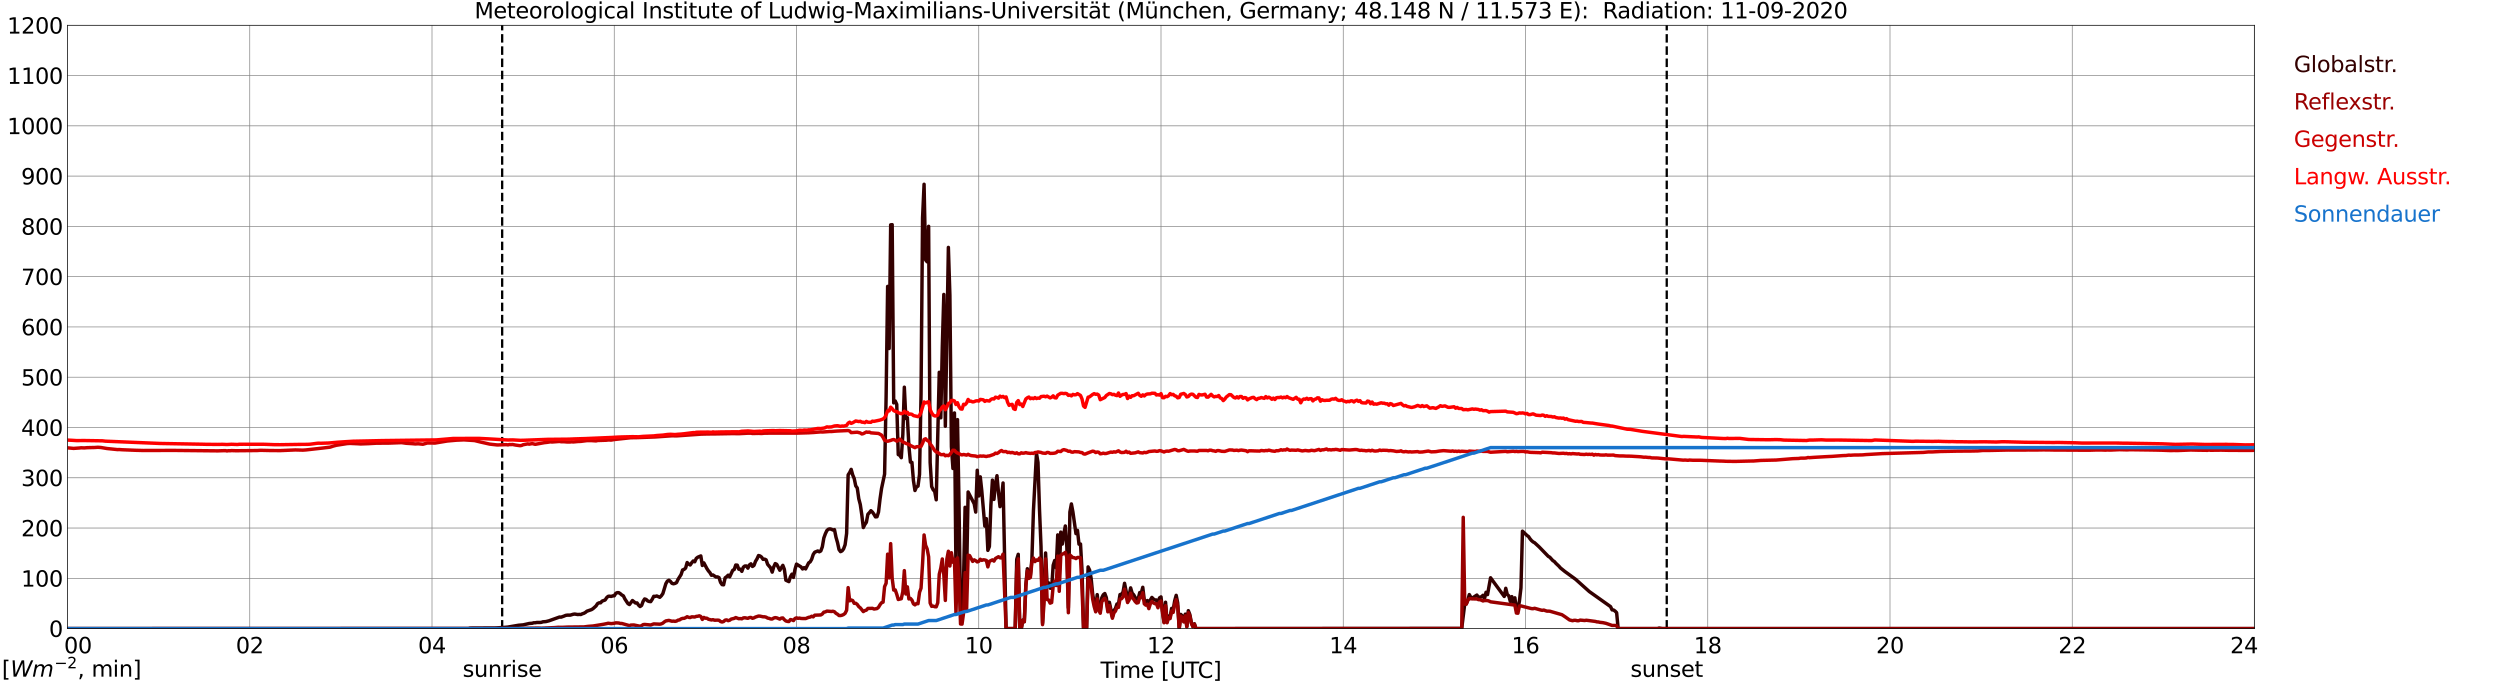 <?xml version="1.0" encoding="utf-8" standalone="no"?>
<!DOCTYPE svg PUBLIC "-//W3C//DTD SVG 1.1//EN"
  "http://www.w3.org/Graphics/SVG/1.1/DTD/svg11.dtd">
<svg xmlns:xlink="http://www.w3.org/1999/xlink" width="1085.4pt" height="296.64pt" viewBox="0 0 1085.4 296.64" xmlns="http://www.w3.org/2000/svg" version="1.1">
 <defs>
  <style type="text/css">*{stroke-linejoin: round; stroke-linecap: butt}</style>
 </defs>
 <g id="figure_1">
  <g id="patch_1">
   <path d="M 0 296.64 
L 1085.4 296.64 
L 1085.4 0 
L 0 0 
z
" style="fill: #ffffff"/>
  </g>
  <g id="axes_1">
   <g id="patch_2">
    <path d="M 29.306 272.909 
L 978.814 272.909 
L 978.814 10.976 
L 29.306 10.976 
z
" style="fill: #ffffff"/>
   </g>
   <g id="patch_3">
    <path d="M 978.814 272.909 
L 978.814 272.909 
L 978.814 10.976 
L 978.814 10.976 
z
" clip-path="url(#pbc6f92c2bb)" style="fill: #d3d3d3; opacity: 0.25; stroke: #d3d3d3; stroke-linejoin: miter"/>
   </g>
   <g id="matplotlib.axis_1">
    <g id="xtick_1">
     <g id="line2d_1">
      <path d="M 29.306 272.909 
L 29.306 10.976 
" clip-path="url(#pbc6f92c2bb)" style="fill: none; stroke: #808080; stroke-width: 0.3; stroke-linecap: square"/>
     </g>
     <g id="line2d_2"/>
     <g id="text_1">
      <!--    00 -->
      <g transform="translate(18.733 283.627) scale(0.095 -0.095)">
       <defs>
        <path id="DejaVuSans-20" transform="scale(0.016)"/>
        <path id="DejaVuSans-30" d="M 2034 4250 
Q 1547 4250 1301 3770 
Q 1056 3291 1056 2328 
Q 1056 1369 1301 889 
Q 1547 409 2034 409 
Q 2525 409 2770 889 
Q 3016 1369 3016 2328 
Q 3016 3291 2770 3770 
Q 2525 4250 2034 4250 
z
M 2034 4750 
Q 2819 4750 3233 4129 
Q 3647 3509 3647 2328 
Q 3647 1150 3233 529 
Q 2819 -91 2034 -91 
Q 1250 -91 836 529 
Q 422 1150 422 2328 
Q 422 3509 836 4129 
Q 1250 4750 2034 4750 
z
" transform="scale(0.016)"/>
       </defs>
       <use xlink:href="#DejaVuSans-20"/>
       <use xlink:href="#DejaVuSans-20" transform="translate(31.787 0)"/>
       <use xlink:href="#DejaVuSans-20" transform="translate(63.574 0)"/>
       <use xlink:href="#DejaVuSans-30" transform="translate(95.361 0)"/>
       <use xlink:href="#DejaVuSans-30" transform="translate(158.984 0)"/>
      </g>
     </g>
    </g>
    <g id="xtick_2">
     <g id="line2d_3">
      <path d="M 108.431 272.909 
L 108.431 10.976 
" clip-path="url(#pbc6f92c2bb)" style="fill: none; stroke: #808080; stroke-width: 0.3; stroke-linecap: square"/>
     </g>
     <g id="line2d_4"/>
     <g id="text_2">
      <!-- 02 -->
      <g transform="translate(102.387 283.627) scale(0.095 -0.095)">
       <defs>
        <path id="DejaVuSans-32" d="M 1228 531 
L 3431 531 
L 3431 0 
L 469 0 
L 469 531 
Q 828 903 1448 1529 
Q 2069 2156 2228 2338 
Q 2531 2678 2651 2914 
Q 2772 3150 2772 3378 
Q 2772 3750 2511 3984 
Q 2250 4219 1831 4219 
Q 1534 4219 1204 4116 
Q 875 4013 500 3803 
L 500 4441 
Q 881 4594 1212 4672 
Q 1544 4750 1819 4750 
Q 2544 4750 2975 4387 
Q 3406 4025 3406 3419 
Q 3406 3131 3298 2873 
Q 3191 2616 2906 2266 
Q 2828 2175 2409 1742 
Q 1991 1309 1228 531 
z
" transform="scale(0.016)"/>
       </defs>
       <use xlink:href="#DejaVuSans-30"/>
       <use xlink:href="#DejaVuSans-32" transform="translate(63.623 0)"/>
      </g>
     </g>
    </g>
    <g id="xtick_3">
     <g id="line2d_5">
      <path d="M 187.557 272.909 
L 187.557 10.976 
" clip-path="url(#pbc6f92c2bb)" style="fill: none; stroke: #808080; stroke-width: 0.3; stroke-linecap: square"/>
     </g>
     <g id="line2d_6"/>
     <g id="text_3">
      <!-- 04 -->
      <g transform="translate(181.513 283.627) scale(0.095 -0.095)">
       <defs>
        <path id="DejaVuSans-34" d="M 2419 4116 
L 825 1625 
L 2419 1625 
L 2419 4116 
z
M 2253 4666 
L 3047 4666 
L 3047 1625 
L 3713 1625 
L 3713 1100 
L 3047 1100 
L 3047 0 
L 2419 0 
L 2419 1100 
L 313 1100 
L 313 1709 
L 2253 4666 
z
" transform="scale(0.016)"/>
       </defs>
       <use xlink:href="#DejaVuSans-30"/>
       <use xlink:href="#DejaVuSans-34" transform="translate(63.623 0)"/>
      </g>
     </g>
    </g>
    <g id="xtick_4">
     <g id="line2d_7">
      <path d="M 266.683 272.909 
L 266.683 10.976 
" clip-path="url(#pbc6f92c2bb)" style="fill: none; stroke: #808080; stroke-width: 0.3; stroke-linecap: square"/>
     </g>
     <g id="line2d_8"/>
     <g id="text_4">
      <!-- 06 -->
      <g transform="translate(260.638 283.627) scale(0.095 -0.095)">
       <defs>
        <path id="DejaVuSans-36" d="M 2113 2584 
Q 1688 2584 1439 2293 
Q 1191 2003 1191 1497 
Q 1191 994 1439 701 
Q 1688 409 2113 409 
Q 2538 409 2786 701 
Q 3034 994 3034 1497 
Q 3034 2003 2786 2293 
Q 2538 2584 2113 2584 
z
M 3366 4563 
L 3366 3988 
Q 3128 4100 2886 4159 
Q 2644 4219 2406 4219 
Q 1781 4219 1451 3797 
Q 1122 3375 1075 2522 
Q 1259 2794 1537 2939 
Q 1816 3084 2150 3084 
Q 2853 3084 3261 2657 
Q 3669 2231 3669 1497 
Q 3669 778 3244 343 
Q 2819 -91 2113 -91 
Q 1303 -91 875 529 
Q 447 1150 447 2328 
Q 447 3434 972 4092 
Q 1497 4750 2381 4750 
Q 2619 4750 2861 4703 
Q 3103 4656 3366 4563 
z
" transform="scale(0.016)"/>
       </defs>
       <use xlink:href="#DejaVuSans-30"/>
       <use xlink:href="#DejaVuSans-36" transform="translate(63.623 0)"/>
      </g>
     </g>
    </g>
    <g id="xtick_5">
     <g id="line2d_9">
      <path d="M 345.808 272.909 
L 345.808 10.976 
" clip-path="url(#pbc6f92c2bb)" style="fill: none; stroke: #808080; stroke-width: 0.3; stroke-linecap: square"/>
     </g>
     <g id="line2d_10"/>
     <g id="text_5">
      <!-- 08 -->
      <g transform="translate(339.764 283.627) scale(0.095 -0.095)">
       <defs>
        <path id="DejaVuSans-38" d="M 2034 2216 
Q 1584 2216 1326 1975 
Q 1069 1734 1069 1313 
Q 1069 891 1326 650 
Q 1584 409 2034 409 
Q 2484 409 2743 651 
Q 3003 894 3003 1313 
Q 3003 1734 2745 1975 
Q 2488 2216 2034 2216 
z
M 1403 2484 
Q 997 2584 770 2862 
Q 544 3141 544 3541 
Q 544 4100 942 4425 
Q 1341 4750 2034 4750 
Q 2731 4750 3128 4425 
Q 3525 4100 3525 3541 
Q 3525 3141 3298 2862 
Q 3072 2584 2669 2484 
Q 3125 2378 3379 2068 
Q 3634 1759 3634 1313 
Q 3634 634 3220 271 
Q 2806 -91 2034 -91 
Q 1263 -91 848 271 
Q 434 634 434 1313 
Q 434 1759 690 2068 
Q 947 2378 1403 2484 
z
M 1172 3481 
Q 1172 3119 1398 2916 
Q 1625 2713 2034 2713 
Q 2441 2713 2670 2916 
Q 2900 3119 2900 3481 
Q 2900 3844 2670 4047 
Q 2441 4250 2034 4250 
Q 1625 4250 1398 4047 
Q 1172 3844 1172 3481 
z
" transform="scale(0.016)"/>
       </defs>
       <use xlink:href="#DejaVuSans-30"/>
       <use xlink:href="#DejaVuSans-38" transform="translate(63.623 0)"/>
      </g>
     </g>
    </g>
    <g id="xtick_6">
     <g id="line2d_11">
      <path d="M 424.934 272.909 
L 424.934 10.976 
" clip-path="url(#pbc6f92c2bb)" style="fill: none; stroke: #808080; stroke-width: 0.3; stroke-linecap: square"/>
     </g>
     <g id="line2d_12"/>
     <g id="text_6">
      <!-- 10 -->
      <g transform="translate(418.89 283.627) scale(0.095 -0.095)">
       <defs>
        <path id="DejaVuSans-31" d="M 794 531 
L 1825 531 
L 1825 4091 
L 703 3866 
L 703 4441 
L 1819 4666 
L 2450 4666 
L 2450 531 
L 3481 531 
L 3481 0 
L 794 0 
L 794 531 
z
" transform="scale(0.016)"/>
       </defs>
       <use xlink:href="#DejaVuSans-31"/>
       <use xlink:href="#DejaVuSans-30" transform="translate(63.623 0)"/>
      </g>
     </g>
    </g>
    <g id="xtick_7">
     <g id="line2d_13">
      <path d="M 504.06 272.909 
L 504.06 10.976 
" clip-path="url(#pbc6f92c2bb)" style="fill: none; stroke: #808080; stroke-width: 0.3; stroke-linecap: square"/>
     </g>
     <g id="line2d_14"/>
     <g id="text_7">
      <!-- 12 -->
      <g transform="translate(498.015 283.627) scale(0.095 -0.095)">
       <use xlink:href="#DejaVuSans-31"/>
       <use xlink:href="#DejaVuSans-32" transform="translate(63.623 0)"/>
      </g>
     </g>
    </g>
    <g id="xtick_8">
     <g id="line2d_15">
      <path d="M 583.185 272.909 
L 583.185 10.976 
" clip-path="url(#pbc6f92c2bb)" style="fill: none; stroke: #808080; stroke-width: 0.3; stroke-linecap: square"/>
     </g>
     <g id="line2d_16"/>
     <g id="text_8">
      <!-- 14 -->
      <g transform="translate(577.141 283.627) scale(0.095 -0.095)">
       <use xlink:href="#DejaVuSans-31"/>
       <use xlink:href="#DejaVuSans-34" transform="translate(63.623 0)"/>
      </g>
     </g>
    </g>
    <g id="xtick_9">
     <g id="line2d_17">
      <path d="M 662.311 272.909 
L 662.311 10.976 
" clip-path="url(#pbc6f92c2bb)" style="fill: none; stroke: #808080; stroke-width: 0.3; stroke-linecap: square"/>
     </g>
     <g id="line2d_18"/>
     <g id="text_9">
      <!-- 16 -->
      <g transform="translate(656.267 283.627) scale(0.095 -0.095)">
       <use xlink:href="#DejaVuSans-31"/>
       <use xlink:href="#DejaVuSans-36" transform="translate(63.623 0)"/>
      </g>
     </g>
    </g>
    <g id="xtick_10">
     <g id="line2d_19">
      <path d="M 741.437 272.909 
L 741.437 10.976 
" clip-path="url(#pbc6f92c2bb)" style="fill: none; stroke: #808080; stroke-width: 0.3; stroke-linecap: square"/>
     </g>
     <g id="line2d_20"/>
     <g id="text_10">
      <!-- 18 -->
      <g transform="translate(735.392 283.627) scale(0.095 -0.095)">
       <use xlink:href="#DejaVuSans-31"/>
       <use xlink:href="#DejaVuSans-38" transform="translate(63.623 0)"/>
      </g>
     </g>
    </g>
    <g id="xtick_11">
     <g id="line2d_21">
      <path d="M 820.562 272.909 
L 820.562 10.976 
" clip-path="url(#pbc6f92c2bb)" style="fill: none; stroke: #808080; stroke-width: 0.3; stroke-linecap: square"/>
     </g>
     <g id="line2d_22"/>
     <g id="text_11">
      <!-- 20 -->
      <g transform="translate(814.518 283.627) scale(0.095 -0.095)">
       <use xlink:href="#DejaVuSans-32"/>
       <use xlink:href="#DejaVuSans-30" transform="translate(63.623 0)"/>
      </g>
     </g>
    </g>
    <g id="xtick_12">
     <g id="line2d_23">
      <path d="M 899.688 272.909 
L 899.688 10.976 
" clip-path="url(#pbc6f92c2bb)" style="fill: none; stroke: #808080; stroke-width: 0.3; stroke-linecap: square"/>
     </g>
     <g id="line2d_24"/>
     <g id="text_12">
      <!-- 22 -->
      <g transform="translate(893.644 283.627) scale(0.095 -0.095)">
       <use xlink:href="#DejaVuSans-32"/>
       <use xlink:href="#DejaVuSans-32" transform="translate(63.623 0)"/>
      </g>
     </g>
    </g>
    <g id="xtick_13">
     <g id="line2d_25">
      <path d="M 978.814 272.909 
L 978.814 10.976 
" clip-path="url(#pbc6f92c2bb)" style="fill: none; stroke: #808080; stroke-width: 0.3; stroke-linecap: square"/>
     </g>
     <g id="line2d_26"/>
     <g id="text_13">
      <!-- 24    -->
      <g transform="translate(968.241 283.627) scale(0.095 -0.095)">
       <use xlink:href="#DejaVuSans-32"/>
       <use xlink:href="#DejaVuSans-34" transform="translate(63.623 0)"/>
       <use xlink:href="#DejaVuSans-20" transform="translate(127.246 0)"/>
       <use xlink:href="#DejaVuSans-20" transform="translate(159.033 0)"/>
       <use xlink:href="#DejaVuSans-20" transform="translate(190.82 0)"/>
      </g>
     </g>
    </g>
    <g id="text_14">
     <!-- Time [UTC] -->
     <g transform="translate(477.806 294.322) scale(0.095 -0.095)">
      <defs>
       <path id="DejaVuSans-54" d="M -19 4666 
L 3928 4666 
L 3928 4134 
L 2272 4134 
L 2272 0 
L 1638 0 
L 1638 4134 
L -19 4134 
L -19 4666 
z
" transform="scale(0.016)"/>
       <path id="DejaVuSans-69" d="M 603 3500 
L 1178 3500 
L 1178 0 
L 603 0 
L 603 3500 
z
M 603 4863 
L 1178 4863 
L 1178 4134 
L 603 4134 
L 603 4863 
z
" transform="scale(0.016)"/>
       <path id="DejaVuSans-6d" d="M 3328 2828 
Q 3544 3216 3844 3400 
Q 4144 3584 4550 3584 
Q 5097 3584 5394 3201 
Q 5691 2819 5691 2113 
L 5691 0 
L 5113 0 
L 5113 2094 
Q 5113 2597 4934 2840 
Q 4756 3084 4391 3084 
Q 3944 3084 3684 2787 
Q 3425 2491 3425 1978 
L 3425 0 
L 2847 0 
L 2847 2094 
Q 2847 2600 2669 2842 
Q 2491 3084 2119 3084 
Q 1678 3084 1418 2786 
Q 1159 2488 1159 1978 
L 1159 0 
L 581 0 
L 581 3500 
L 1159 3500 
L 1159 2956 
Q 1356 3278 1631 3431 
Q 1906 3584 2284 3584 
Q 2666 3584 2933 3390 
Q 3200 3197 3328 2828 
z
" transform="scale(0.016)"/>
       <path id="DejaVuSans-65" d="M 3597 1894 
L 3597 1613 
L 953 1613 
Q 991 1019 1311 708 
Q 1631 397 2203 397 
Q 2534 397 2845 478 
Q 3156 559 3463 722 
L 3463 178 
Q 3153 47 2828 -22 
Q 2503 -91 2169 -91 
Q 1331 -91 842 396 
Q 353 884 353 1716 
Q 353 2575 817 3079 
Q 1281 3584 2069 3584 
Q 2775 3584 3186 3129 
Q 3597 2675 3597 1894 
z
M 3022 2063 
Q 3016 2534 2758 2815 
Q 2500 3097 2075 3097 
Q 1594 3097 1305 2825 
Q 1016 2553 972 2059 
L 3022 2063 
z
" transform="scale(0.016)"/>
       <path id="DejaVuSans-5b" d="M 550 4863 
L 1875 4863 
L 1875 4416 
L 1125 4416 
L 1125 -397 
L 1875 -397 
L 1875 -844 
L 550 -844 
L 550 4863 
z
" transform="scale(0.016)"/>
       <path id="DejaVuSans-55" d="M 556 4666 
L 1191 4666 
L 1191 1831 
Q 1191 1081 1462 751 
Q 1734 422 2344 422 
Q 2950 422 3222 751 
Q 3494 1081 3494 1831 
L 3494 4666 
L 4128 4666 
L 4128 1753 
Q 4128 841 3676 375 
Q 3225 -91 2344 -91 
Q 1459 -91 1007 375 
Q 556 841 556 1753 
L 556 4666 
z
" transform="scale(0.016)"/>
       <path id="DejaVuSans-43" d="M 4122 4306 
L 4122 3641 
Q 3803 3938 3442 4084 
Q 3081 4231 2675 4231 
Q 1875 4231 1450 3742 
Q 1025 3253 1025 2328 
Q 1025 1406 1450 917 
Q 1875 428 2675 428 
Q 3081 428 3442 575 
Q 3803 722 4122 1019 
L 4122 359 
Q 3791 134 3420 21 
Q 3050 -91 2638 -91 
Q 1578 -91 968 557 
Q 359 1206 359 2328 
Q 359 3453 968 4101 
Q 1578 4750 2638 4750 
Q 3056 4750 3426 4639 
Q 3797 4528 4122 4306 
z
" transform="scale(0.016)"/>
       <path id="DejaVuSans-5d" d="M 1947 4863 
L 1947 -844 
L 622 -844 
L 622 -397 
L 1369 -397 
L 1369 4416 
L 622 4416 
L 622 4863 
L 1947 4863 
z
" transform="scale(0.016)"/>
      </defs>
      <use xlink:href="#DejaVuSans-54"/>
      <use xlink:href="#DejaVuSans-69" transform="translate(57.959 0)"/>
      <use xlink:href="#DejaVuSans-6d" transform="translate(85.742 0)"/>
      <use xlink:href="#DejaVuSans-65" transform="translate(183.154 0)"/>
      <use xlink:href="#DejaVuSans-20" transform="translate(244.678 0)"/>
      <use xlink:href="#DejaVuSans-5b" transform="translate(276.465 0)"/>
      <use xlink:href="#DejaVuSans-55" transform="translate(315.479 0)"/>
      <use xlink:href="#DejaVuSans-54" transform="translate(388.672 0)"/>
      <use xlink:href="#DejaVuSans-43" transform="translate(443.881 0)"/>
      <use xlink:href="#DejaVuSans-5d" transform="translate(513.705 0)"/>
     </g>
    </g>
   </g>
   <g id="matplotlib.axis_2">
    <g id="ytick_1">
     <g id="line2d_27">
      <path d="M 29.306 272.909 
L 978.814 272.909 
" clip-path="url(#pbc6f92c2bb)" style="fill: none; stroke: #808080; stroke-width: 0.3; stroke-linecap: square"/>
     </g>
     <g id="line2d_28"/>
     <g id="text_15">
      <!-- 0 -->
      <g transform="translate(21.261 276.518) scale(0.095 -0.095)">
       <use xlink:href="#DejaVuSans-30"/>
      </g>
     </g>
    </g>
    <g id="ytick_2">
     <g id="line2d_29">
      <path d="M 29.306 251.081 
L 978.814 251.081 
" clip-path="url(#pbc6f92c2bb)" style="fill: none; stroke: #808080; stroke-width: 0.3; stroke-linecap: square"/>
     </g>
     <g id="line2d_30"/>
     <g id="text_16">
      <!-- 100 -->
      <g transform="translate(9.173 254.69) scale(0.095 -0.095)">
       <use xlink:href="#DejaVuSans-31"/>
       <use xlink:href="#DejaVuSans-30" transform="translate(63.623 0)"/>
       <use xlink:href="#DejaVuSans-30" transform="translate(127.246 0)"/>
      </g>
     </g>
    </g>
    <g id="ytick_3">
     <g id="line2d_31">
      <path d="M 29.306 229.253 
L 978.814 229.253 
" clip-path="url(#pbc6f92c2bb)" style="fill: none; stroke: #808080; stroke-width: 0.3; stroke-linecap: square"/>
     </g>
     <g id="line2d_32"/>
     <g id="text_17">
      <!-- 200 -->
      <g transform="translate(9.173 232.863) scale(0.095 -0.095)">
       <use xlink:href="#DejaVuSans-32"/>
       <use xlink:href="#DejaVuSans-30" transform="translate(63.623 0)"/>
       <use xlink:href="#DejaVuSans-30" transform="translate(127.246 0)"/>
      </g>
     </g>
    </g>
    <g id="ytick_4">
     <g id="line2d_33">
      <path d="M 29.306 207.426 
L 978.814 207.426 
" clip-path="url(#pbc6f92c2bb)" style="fill: none; stroke: #808080; stroke-width: 0.3; stroke-linecap: square"/>
     </g>
     <g id="line2d_34"/>
     <g id="text_18">
      <!-- 300 -->
      <g transform="translate(9.173 211.035) scale(0.095 -0.095)">
       <defs>
        <path id="DejaVuSans-33" d="M 2597 2516 
Q 3050 2419 3304 2112 
Q 3559 1806 3559 1356 
Q 3559 666 3084 287 
Q 2609 -91 1734 -91 
Q 1441 -91 1130 -33 
Q 819 25 488 141 
L 488 750 
Q 750 597 1062 519 
Q 1375 441 1716 441 
Q 2309 441 2620 675 
Q 2931 909 2931 1356 
Q 2931 1769 2642 2001 
Q 2353 2234 1838 2234 
L 1294 2234 
L 1294 2753 
L 1863 2753 
Q 2328 2753 2575 2939 
Q 2822 3125 2822 3475 
Q 2822 3834 2567 4026 
Q 2313 4219 1838 4219 
Q 1578 4219 1281 4162 
Q 984 4106 628 3988 
L 628 4550 
Q 988 4650 1302 4700 
Q 1616 4750 1894 4750 
Q 2613 4750 3031 4423 
Q 3450 4097 3450 3541 
Q 3450 3153 3228 2886 
Q 3006 2619 2597 2516 
z
" transform="scale(0.016)"/>
       </defs>
       <use xlink:href="#DejaVuSans-33"/>
       <use xlink:href="#DejaVuSans-30" transform="translate(63.623 0)"/>
       <use xlink:href="#DejaVuSans-30" transform="translate(127.246 0)"/>
      </g>
     </g>
    </g>
    <g id="ytick_5">
     <g id="line2d_35">
      <path d="M 29.306 185.598 
L 978.814 185.598 
" clip-path="url(#pbc6f92c2bb)" style="fill: none; stroke: #808080; stroke-width: 0.3; stroke-linecap: square"/>
     </g>
     <g id="line2d_36"/>
     <g id="text_19">
      <!-- 400 -->
      <g transform="translate(9.173 189.207) scale(0.095 -0.095)">
       <use xlink:href="#DejaVuSans-34"/>
       <use xlink:href="#DejaVuSans-30" transform="translate(63.623 0)"/>
       <use xlink:href="#DejaVuSans-30" transform="translate(127.246 0)"/>
      </g>
     </g>
    </g>
    <g id="ytick_6">
     <g id="line2d_37">
      <path d="M 29.306 163.77 
L 978.814 163.77 
" clip-path="url(#pbc6f92c2bb)" style="fill: none; stroke: #808080; stroke-width: 0.3; stroke-linecap: square"/>
     </g>
     <g id="line2d_38"/>
     <g id="text_20">
      <!-- 500 -->
      <g transform="translate(9.173 167.379) scale(0.095 -0.095)">
       <defs>
        <path id="DejaVuSans-35" d="M 691 4666 
L 3169 4666 
L 3169 4134 
L 1269 4134 
L 1269 2991 
Q 1406 3038 1543 3061 
Q 1681 3084 1819 3084 
Q 2600 3084 3056 2656 
Q 3513 2228 3513 1497 
Q 3513 744 3044 326 
Q 2575 -91 1722 -91 
Q 1428 -91 1123 -41 
Q 819 9 494 109 
L 494 744 
Q 775 591 1075 516 
Q 1375 441 1709 441 
Q 2250 441 2565 725 
Q 2881 1009 2881 1497 
Q 2881 1984 2565 2268 
Q 2250 2553 1709 2553 
Q 1456 2553 1204 2497 
Q 953 2441 691 2322 
L 691 4666 
z
" transform="scale(0.016)"/>
       </defs>
       <use xlink:href="#DejaVuSans-35"/>
       <use xlink:href="#DejaVuSans-30" transform="translate(63.623 0)"/>
       <use xlink:href="#DejaVuSans-30" transform="translate(127.246 0)"/>
      </g>
     </g>
    </g>
    <g id="ytick_7">
     <g id="line2d_39">
      <path d="M 29.306 141.942 
L 978.814 141.942 
" clip-path="url(#pbc6f92c2bb)" style="fill: none; stroke: #808080; stroke-width: 0.3; stroke-linecap: square"/>
     </g>
     <g id="line2d_40"/>
     <g id="text_21">
      <!-- 600 -->
      <g transform="translate(9.173 145.551) scale(0.095 -0.095)">
       <use xlink:href="#DejaVuSans-36"/>
       <use xlink:href="#DejaVuSans-30" transform="translate(63.623 0)"/>
       <use xlink:href="#DejaVuSans-30" transform="translate(127.246 0)"/>
      </g>
     </g>
    </g>
    <g id="ytick_8">
     <g id="line2d_41">
      <path d="M 29.306 120.114 
L 978.814 120.114 
" clip-path="url(#pbc6f92c2bb)" style="fill: none; stroke: #808080; stroke-width: 0.3; stroke-linecap: square"/>
     </g>
     <g id="line2d_42"/>
     <g id="text_22">
      <!-- 700 -->
      <g transform="translate(9.173 123.724) scale(0.095 -0.095)">
       <defs>
        <path id="DejaVuSans-37" d="M 525 4666 
L 3525 4666 
L 3525 4397 
L 1831 0 
L 1172 0 
L 2766 4134 
L 525 4134 
L 525 4666 
z
" transform="scale(0.016)"/>
       </defs>
       <use xlink:href="#DejaVuSans-37"/>
       <use xlink:href="#DejaVuSans-30" transform="translate(63.623 0)"/>
       <use xlink:href="#DejaVuSans-30" transform="translate(127.246 0)"/>
      </g>
     </g>
    </g>
    <g id="ytick_9">
     <g id="line2d_43">
      <path d="M 29.306 98.287 
L 978.814 98.287 
" clip-path="url(#pbc6f92c2bb)" style="fill: none; stroke: #808080; stroke-width: 0.3; stroke-linecap: square"/>
     </g>
     <g id="line2d_44"/>
     <g id="text_23">
      <!-- 800 -->
      <g transform="translate(9.173 101.896) scale(0.095 -0.095)">
       <use xlink:href="#DejaVuSans-38"/>
       <use xlink:href="#DejaVuSans-30" transform="translate(63.623 0)"/>
       <use xlink:href="#DejaVuSans-30" transform="translate(127.246 0)"/>
      </g>
     </g>
    </g>
    <g id="ytick_10">
     <g id="line2d_45">
      <path d="M 29.306 76.459 
L 978.814 76.459 
" clip-path="url(#pbc6f92c2bb)" style="fill: none; stroke: #808080; stroke-width: 0.3; stroke-linecap: square"/>
     </g>
     <g id="line2d_46"/>
     <g id="text_24">
      <!-- 900 -->
      <g transform="translate(9.173 80.068) scale(0.095 -0.095)">
       <defs>
        <path id="DejaVuSans-39" d="M 703 97 
L 703 672 
Q 941 559 1184 500 
Q 1428 441 1663 441 
Q 2288 441 2617 861 
Q 2947 1281 2994 2138 
Q 2813 1869 2534 1725 
Q 2256 1581 1919 1581 
Q 1219 1581 811 2004 
Q 403 2428 403 3163 
Q 403 3881 828 4315 
Q 1253 4750 1959 4750 
Q 2769 4750 3195 4129 
Q 3622 3509 3622 2328 
Q 3622 1225 3098 567 
Q 2575 -91 1691 -91 
Q 1453 -91 1209 -44 
Q 966 3 703 97 
z
M 1959 2075 
Q 2384 2075 2632 2365 
Q 2881 2656 2881 3163 
Q 2881 3666 2632 3958 
Q 2384 4250 1959 4250 
Q 1534 4250 1286 3958 
Q 1038 3666 1038 3163 
Q 1038 2656 1286 2365 
Q 1534 2075 1959 2075 
z
" transform="scale(0.016)"/>
       </defs>
       <use xlink:href="#DejaVuSans-39"/>
       <use xlink:href="#DejaVuSans-30" transform="translate(63.623 0)"/>
       <use xlink:href="#DejaVuSans-30" transform="translate(127.246 0)"/>
      </g>
     </g>
    </g>
    <g id="ytick_11">
     <g id="line2d_47">
      <path d="M 29.306 54.631 
L 978.814 54.631 
" clip-path="url(#pbc6f92c2bb)" style="fill: none; stroke: #808080; stroke-width: 0.3; stroke-linecap: square"/>
     </g>
     <g id="line2d_48"/>
     <g id="text_25">
      <!-- 1000 -->
      <g transform="translate(3.128 58.24) scale(0.095 -0.095)">
       <use xlink:href="#DejaVuSans-31"/>
       <use xlink:href="#DejaVuSans-30" transform="translate(63.623 0)"/>
       <use xlink:href="#DejaVuSans-30" transform="translate(127.246 0)"/>
       <use xlink:href="#DejaVuSans-30" transform="translate(190.869 0)"/>
      </g>
     </g>
    </g>
    <g id="ytick_12">
     <g id="line2d_49">
      <path d="M 29.306 32.803 
L 978.814 32.803 
" clip-path="url(#pbc6f92c2bb)" style="fill: none; stroke: #808080; stroke-width: 0.3; stroke-linecap: square"/>
     </g>
     <g id="line2d_50"/>
     <g id="text_26">
      <!-- 1100 -->
      <g transform="translate(3.128 36.413) scale(0.095 -0.095)">
       <use xlink:href="#DejaVuSans-31"/>
       <use xlink:href="#DejaVuSans-31" transform="translate(63.623 0)"/>
       <use xlink:href="#DejaVuSans-30" transform="translate(127.246 0)"/>
       <use xlink:href="#DejaVuSans-30" transform="translate(190.869 0)"/>
      </g>
     </g>
    </g>
    <g id="ytick_13">
     <g id="line2d_51">
      <path d="M 29.306 10.976 
L 978.814 10.976 
" clip-path="url(#pbc6f92c2bb)" style="fill: none; stroke: #808080; stroke-width: 0.3; stroke-linecap: square"/>
     </g>
     <g id="line2d_52"/>
     <g id="text_27">
      <!-- 1200 -->
      <g transform="translate(3.128 14.585) scale(0.095 -0.095)">
       <use xlink:href="#DejaVuSans-31"/>
       <use xlink:href="#DejaVuSans-32" transform="translate(63.623 0)"/>
       <use xlink:href="#DejaVuSans-30" transform="translate(127.246 0)"/>
       <use xlink:href="#DejaVuSans-30" transform="translate(190.869 0)"/>
      </g>
     </g>
    </g>
   </g>
   <g id="line2d_53">
    <path d="M 218.02 272.909 
L 218.02 10.976 
" clip-path="url(#pbc6f92c2bb)" style="fill: none; stroke-dasharray: 3.7,1.6; stroke-dashoffset: 0; stroke: #000000"/>
   </g>
   <g id="line2d_54">
    <path d="M 723.633 272.909 
L 723.633 10.976 
" clip-path="url(#pbc6f92c2bb)" style="fill: none; stroke-dasharray: 3.7,1.6; stroke-dashoffset: 0; stroke: #000000"/>
   </g>
   <g id="line2d_55">
    <path d="M 29.306 272.909 
L 203.382 272.909 
L 204.042 272.697 
L 215.251 272.634 
L 217.889 272.448 
L 219.207 272.365 
L 220.526 272.243 
L 225.142 271.457 
L 227.12 271.291 
L 229.757 270.691 
L 231.076 270.589 
L 231.736 270.381 
L 232.395 270.381 
L 233.054 270.257 
L 234.373 270.257 
L 235.033 270.196 
L 235.692 269.969 
L 237.011 269.866 
L 238.329 269.534 
L 242.945 267.88 
L 243.604 267.943 
L 244.923 267.467 
L 245.583 267.177 
L 246.242 267.074 
L 247.561 267.074 
L 248.88 266.681 
L 249.539 266.598 
L 250.858 266.806 
L 251.517 266.745 
L 252.176 266.806 
L 252.836 266.474 
L 253.495 266.269 
L 254.155 265.896 
L 254.814 265.359 
L 256.792 264.678 
L 257.451 264.263 
L 258.77 263.084 
L 259.43 262.071 
L 260.089 261.72 
L 260.748 261.72 
L 261.408 260.978 
L 262.726 260.502 
L 263.386 259.489 
L 264.045 258.889 
L 264.705 258.847 
L 265.364 258.952 
L 266.023 258.703 
L 266.683 258.681 
L 267.342 257.608 
L 268.002 257.298 
L 268.661 257.317 
L 269.32 257.752 
L 269.98 258.33 
L 270.639 258.681 
L 271.298 260.046 
L 272.617 262.052 
L 273.277 262.464 
L 274.595 260.729 
L 275.914 261.803 
L 276.573 261.761 
L 277.233 262.713 
L 277.892 263.333 
L 278.552 262.879 
L 279.211 261.1 
L 279.87 260.046 
L 280.53 260.253 
L 281.189 260.895 
L 281.849 261.141 
L 282.508 261.205 
L 283.167 260.192 
L 283.827 258.889 
L 284.486 258.93 
L 285.145 258.745 
L 286.464 259.323 
L 287.124 258.662 
L 287.783 257.71 
L 289.102 253.371 
L 289.761 252.275 
L 290.42 251.924 
L 291.08 252.441 
L 291.739 253.266 
L 292.399 253.454 
L 293.058 253.288 
L 293.717 252.956 
L 294.377 251.531 
L 295.696 249.464 
L 296.355 247.458 
L 297.014 247.211 
L 297.674 246.611 
L 298.333 244.234 
L 298.992 244.917 
L 299.652 245.288 
L 300.311 244.317 
L 300.971 243.553 
L 301.63 243.904 
L 302.289 242.435 
L 302.949 241.918 
L 304.267 241.361 
L 304.927 245.495 
L 305.586 244.378 
L 306.905 246.86 
L 307.564 247.851 
L 308.224 248.617 
L 308.883 249.754 
L 309.543 249.629 
L 310.861 250.518 
L 311.521 250.455 
L 312.18 250.786 
L 312.839 252.853 
L 313.499 253.825 
L 314.158 253.908 
L 314.818 250.869 
L 315.477 250.393 
L 316.136 249.732 
L 316.796 250.435 
L 318.114 247.604 
L 318.774 247.252 
L 319.433 245.31 
L 320.093 245.371 
L 320.752 247.128 
L 321.411 247.106 
L 322.071 248.058 
L 322.73 246.259 
L 323.39 245.722 
L 324.049 245.722 
L 324.708 246.674 
L 325.368 245.268 
L 326.027 244.792 
L 326.686 245.93 
L 327.346 245.495 
L 328.005 243.716 
L 328.665 242.642 
L 329.324 241.195 
L 329.983 241.381 
L 330.643 241.878 
L 331.302 242.85 
L 331.961 242.745 
L 332.621 243.077 
L 333.28 245.019 
L 334.599 246.569 
L 335.258 248.39 
L 335.918 246.135 
L 336.577 244.688 
L 337.236 245.019 
L 338.555 247.582 
L 339.874 245.454 
L 340.533 247.17 
L 341.193 251.902 
L 342.512 252.522 
L 343.171 250.415 
L 343.83 249.278 
L 344.49 250.684 
L 345.149 247.231 
L 345.808 244.917 
L 347.787 246.135 
L 348.446 247.025 
L 349.105 246.445 
L 349.765 247.004 
L 351.083 244.378 
L 351.743 243.946 
L 352.402 242.786 
L 353.062 240.741 
L 353.721 239.748 
L 355.04 239.211 
L 355.699 239.563 
L 356.359 239.189 
L 357.018 237.412 
L 357.677 233.569 
L 358.337 231.748 
L 358.996 230.342 
L 359.655 229.764 
L 360.315 229.62 
L 360.974 229.786 
L 361.634 230.115 
L 362.293 229.952 
L 362.952 233.237 
L 363.612 235.553 
L 364.271 238.591 
L 364.93 239.501 
L 365.59 239.17 
L 366.249 238.301 
L 366.909 236.502 
L 367.568 231.584 
L 368.227 206.179 
L 368.887 205.166 
L 369.546 203.782 
L 370.206 206.201 
L 370.865 207.751 
L 371.524 210.955 
L 372.184 211.865 
L 372.843 216.515 
L 373.502 219.038 
L 374.162 223.543 
L 374.821 229.042 
L 375.481 227.719 
L 376.14 226.747 
L 376.799 223.275 
L 377.459 222.591 
L 378.118 221.725 
L 378.777 222.345 
L 379.437 223.275 
L 380.096 224.412 
L 380.756 224.349 
L 381.415 222.323 
L 382.074 216.639 
L 382.734 212.07 
L 384.053 205.85 
L 384.712 172.364 
L 385.371 124.347 
L 386.031 151.3 
L 386.69 97.621 
L 387.349 97.538 
L 388.009 174.907 
L 388.668 174.079 
L 389.328 175.546 
L 389.987 197.354 
L 390.646 197.664 
L 391.306 198.718 
L 391.965 188.754 
L 392.624 168.105 
L 393.284 181.706 
L 393.943 181.313 
L 394.603 193.591 
L 395.262 200.62 
L 395.921 200.744 
L 396.581 208.681 
L 397.24 212.959 
L 397.899 211.409 
L 398.559 211.058 
L 399.218 205.974 
L 399.878 171.29 
L 400.537 94.622 
L 401.196 80.008 
L 401.856 112.855 
L 402.515 113.66 
L 403.175 98.261 
L 403.834 200.786 
L 404.493 211.265 
L 405.153 212.629 
L 405.812 213.374 
L 406.471 216.99 
L 407.79 161.635 
L 408.45 181.396 
L 409.109 150.453 
L 409.768 127.839 
L 410.428 185.054 
L 411.746 107.417 
L 412.406 128.213 
L 413.065 193.943 
L 413.725 203.39 
L 414.384 179.287 
L 415.043 248.575 
L 415.703 182.182 
L 416.362 218.521 
L 417.022 266.061 
L 417.681 266.557 
L 418.34 251.467 
L 419 220.256 
L 419.659 249.981 
L 420.318 213.601 
L 422.956 218.726 
L 423.615 222.323 
L 424.275 204.175 
L 424.934 215.336 
L 425.593 207.028 
L 426.253 213.125 
L 427.572 228.422 
L 428.231 225.176 
L 428.89 238.943 
L 429.55 237.268 
L 430.209 219.202 
L 430.869 208.454 
L 431.528 216.825 
L 432.187 210.252 
L 432.847 206.531 
L 433.506 213.891 
L 434.165 219.968 
L 434.825 216.144 
L 435.484 209.693 
L 436.803 272.909 
L 440.759 272.909 
L 441.419 242.869 
L 442.078 240.658 
L 442.737 272.909 
L 443.397 272.909 
L 444.056 269.202 
L 444.716 269.866 
L 445.375 253.991 
L 446.034 246.921 
L 446.694 250.269 
L 447.353 249.793 
L 448.012 242.725 
L 448.672 221.806 
L 449.991 196.776 
L 450.65 200.764 
L 451.309 221.249 
L 451.969 237.351 
L 452.628 270.486 
L 453.287 256.614 
L 453.947 240.08 
L 454.606 253.681 
L 455.266 253.061 
L 455.925 255.355 
L 456.584 255.416 
L 457.244 245.412 
L 457.903 243.345 
L 458.563 246.528 
L 459.222 232.224 
L 459.881 249.857 
L 460.541 231.026 
L 461.2 236.214 
L 461.859 231.729 
L 462.519 228.358 
L 463.178 237.557 
L 463.838 263.85 
L 464.497 222.323 
L 465.156 218.789 
L 465.816 222.303 
L 467.134 231.667 
L 467.794 230.262 
L 468.453 236.256 
L 469.113 236.192 
L 469.772 247.789 
L 470.431 272.909 
L 471.75 272.909 
L 472.409 246.135 
L 473.069 247.521 
L 473.728 251.096 
L 474.388 257.939 
L 475.047 261.844 
L 475.706 264.531 
L 476.366 258.166 
L 477.025 263.85 
L 477.685 265.339 
L 478.344 259.55 
L 479.003 258.227 
L 479.663 257.69 
L 480.322 259.467 
L 480.981 264.531 
L 481.641 261.473 
L 482.96 267.757 
L 483.619 265.09 
L 484.278 264.18 
L 484.938 262.218 
L 485.597 262.301 
L 486.256 258.145 
L 486.916 258 
L 487.575 257.071 
L 488.235 253.246 
L 489.553 259.902 
L 490.213 258.62 
L 490.872 255.23 
L 491.532 257.525 
L 492.191 258.227 
L 492.85 259.384 
L 493.51 260.15 
L 494.169 259.943 
L 494.828 257.256 
L 495.488 257.483 
L 496.147 254.982 
L 496.807 260.543 
L 497.466 261.205 
L 498.125 260.729 
L 498.785 262.94 
L 499.444 260.48 
L 500.103 259.384 
L 500.763 260.068 
L 501.422 260.48 
L 502.082 260.48 
L 502.741 262.506 
L 503.4 259.592 
L 504.06 259.157 
L 504.719 265.193 
L 505.379 269.988 
L 506.038 261.473 
L 506.697 269.988 
L 507.357 267.467 
L 508.016 267.902 
L 508.675 264.138 
L 509.335 264.822 
L 509.994 260.873 
L 510.654 258.476 
L 511.313 261.783 
L 511.972 272.909 
L 512.632 266.745 
L 513.291 267.406 
L 513.95 269.637 
L 514.61 266.64 
L 515.269 271.994 
L 515.929 265.132 
L 516.588 266.825 
L 517.247 270.381 
L 517.907 271.994 
L 518.566 270.816 
L 519.226 272.909 
L 634.617 272.821 
L 635.936 262.196 
L 636.595 262.176 
L 637.255 260.522 
L 637.914 258.145 
L 638.573 259.323 
L 639.233 259.716 
L 639.892 259.199 
L 641.211 258.352 
L 641.87 259.406 
L 642.53 259.199 
L 643.189 259.157 
L 643.848 258.454 
L 644.508 259.902 
L 645.167 257.154 
L 645.827 258.145 
L 647.145 250.847 
L 653.08 258.952 
L 653.739 255.416 
L 654.399 258.125 
L 655.058 258.681 
L 655.717 261.1 
L 656.377 259.033 
L 657.036 262.301 
L 657.695 259.55 
L 658.355 264.512 
L 659.014 264.49 
L 659.674 260.956 
L 660.333 255.23 
L 660.992 230.613 
L 662.311 231.853 
L 662.97 232.493 
L 663.63 232.949 
L 664.289 233.94 
L 664.949 234.725 
L 665.608 235.284 
L 666.267 235.636 
L 668.246 237.454 
L 672.202 241.547 
L 672.861 241.92 
L 674.18 243.387 
L 674.839 243.799 
L 675.499 244.565 
L 676.817 245.805 
L 677.477 246.569 
L 679.455 248.16 
L 680.774 249.112 
L 684.071 251.509 
L 690.005 256.822 
L 699.236 263.374 
L 699.896 264.78 
L 700.555 264.841 
L 701.215 265.317 
L 701.874 266 
L 702.533 272.909 
L 719.677 272.909 
L 720.337 272.675 
L 721.655 272.909 
L 978.154 272.909 
L 978.154 272.909 
" clip-path="url(#pbc6f92c2bb)" style="fill: none; stroke: #330000; stroke-width: 1.5; stroke-linecap: square"/>
   </g>
   <g id="line2d_56">
    <path d="M 29.306 272.909 
L 225.801 272.839 
L 229.098 272.736 
L 233.714 272.673 
L 235.033 272.736 
L 240.967 272.468 
L 242.286 272.343 
L 244.264 272.363 
L 246.242 272.261 
L 253.495 272.178 
L 255.473 271.931 
L 257.451 271.785 
L 262.067 271.021 
L 263.386 270.752 
L 264.045 270.586 
L 265.364 270.752 
L 266.683 270.608 
L 267.342 270.42 
L 268.661 270.484 
L 269.32 270.689 
L 269.98 270.689 
L 273.277 271.621 
L 273.936 271.372 
L 275.255 271.35 
L 277.892 271.889 
L 278.552 271.641 
L 279.211 271.187 
L 279.87 271.104 
L 282.508 271.35 
L 283.827 270.877 
L 286.464 270.999 
L 287.124 270.855 
L 287.783 270.545 
L 288.442 269.986 
L 289.102 269.574 
L 290.42 269.347 
L 291.739 269.718 
L 292.399 269.656 
L 293.058 269.759 
L 293.717 269.635 
L 294.377 269.244 
L 295.036 269.139 
L 295.696 268.705 
L 296.355 268.478 
L 297.014 268.458 
L 297.674 268.168 
L 298.333 267.755 
L 298.992 268.024 
L 299.652 268.126 
L 300.311 267.797 
L 301.63 267.88 
L 302.289 267.609 
L 302.949 267.548 
L 303.608 267.362 
L 304.267 267.65 
L 304.927 268.932 
L 305.586 268.065 
L 306.246 268.417 
L 306.905 268.395 
L 307.564 268.851 
L 308.883 269.161 
L 309.543 269.037 
L 310.202 269.264 
L 311.521 269.244 
L 312.18 269.283 
L 312.839 269.842 
L 313.499 270.049 
L 314.158 269.842 
L 314.818 269.244 
L 315.477 269.12 
L 316.136 269.471 
L 316.796 269.283 
L 317.455 268.788 
L 318.774 268.478 
L 319.433 268.126 
L 320.752 268.622 
L 321.411 268.561 
L 322.071 268.663 
L 322.73 268.27 
L 323.39 268.209 
L 324.708 268.458 
L 325.368 268.126 
L 326.027 268.065 
L 326.686 268.436 
L 327.346 268.251 
L 328.005 267.899 
L 329.324 267.465 
L 329.983 267.506 
L 331.302 267.797 
L 331.961 267.797 
L 332.621 267.96 
L 333.28 268.353 
L 333.94 268.478 
L 334.599 268.727 
L 335.258 268.746 
L 335.918 268.334 
L 336.577 268.148 
L 337.236 268.251 
L 338.555 268.788 
L 339.215 268.353 
L 339.874 268.292 
L 340.533 269.037 
L 341.193 269.595 
L 341.852 269.781 
L 342.512 269.842 
L 343.171 268.995 
L 343.83 269.12 
L 344.49 269.429 
L 345.149 268.519 
L 345.808 268.251 
L 346.468 268.458 
L 347.127 268.353 
L 347.787 268.519 
L 349.765 268.561 
L 351.083 268.024 
L 351.743 267.919 
L 352.402 267.548 
L 353.062 267.816 
L 353.721 267.094 
L 356.359 266.989 
L 357.018 266.577 
L 357.677 265.771 
L 358.337 265.666 
L 358.996 265.315 
L 360.974 265.481 
L 361.634 265.378 
L 362.293 265.605 
L 362.952 266.286 
L 363.612 266.66 
L 364.271 267.238 
L 364.93 267.258 
L 365.59 267.094 
L 366.249 266.804 
L 366.909 266.286 
L 367.568 264.944 
L 368.227 255.126 
L 368.887 260.851 
L 369.546 260.478 
L 370.206 260.746 
L 370.865 261.947 
L 371.524 261.905 
L 372.184 262.423 
L 372.843 263.372 
L 373.502 263.89 
L 374.821 265.522 
L 375.481 265.088 
L 376.14 264.902 
L 376.799 264.158 
L 378.118 264.138 
L 378.777 264.097 
L 379.437 264.427 
L 380.756 264.219 
L 381.415 263.663 
L 382.074 262.545 
L 382.734 261.678 
L 383.393 261.43 
L 384.053 254.691 
L 384.712 253.225 
L 385.371 240.595 
L 386.031 250.909 
L 386.69 236.026 
L 387.349 251.116 
L 388.009 256.18 
L 388.668 256.117 
L 389.328 257.998 
L 389.987 260.273 
L 391.306 259.941 
L 391.965 256.883 
L 392.624 247.746 
L 393.284 257.896 
L 393.943 254.794 
L 394.603 260.046 
L 395.262 259.797 
L 395.921 260.541 
L 396.581 262.174 
L 397.24 262.608 
L 397.899 262.03 
L 398.559 262.111 
L 399.218 257.171 
L 399.878 255.353 
L 400.537 244.768 
L 401.196 232.263 
L 401.856 236.729 
L 402.515 238.299 
L 403.175 241.752 
L 403.834 261.801 
L 404.493 263.248 
L 405.153 263.145 
L 405.812 263.414 
L 406.471 263.455 
L 407.131 261.72 
L 407.79 249.317 
L 408.45 246.672 
L 409.109 242.682 
L 409.768 249.605 
L 410.428 260.685 
L 411.087 242.765 
L 411.746 239.333 
L 412.406 245.74 
L 413.065 239.973 
L 413.725 244.107 
L 414.384 242.806 
L 415.043 266.542 
L 415.703 242.206 
L 416.362 251.404 
L 417.022 270.912 
L 417.681 270.96 
L 418.34 266.181 
L 419 248.615 
L 419.659 264.833 
L 420.318 241.027 
L 420.978 241.235 
L 422.297 243.736 
L 422.956 243.075 
L 423.615 243.446 
L 424.275 243.963 
L 424.934 243.736 
L 425.593 242.806 
L 426.253 243.282 
L 426.912 243.033 
L 427.572 243.116 
L 428.231 243.323 
L 428.89 246.113 
L 429.55 243.714 
L 430.869 243.075 
L 431.528 243.612 
L 432.187 242.474 
L 433.506 241.71 
L 434.165 242.186 
L 434.825 242.228 
L 435.484 240.595 
L 436.803 272.909 
L 440.759 272.909 
L 441.419 247.292 
L 442.078 242.64 
L 442.737 272.909 
L 443.397 272.909 
L 444.056 269.309 
L 444.716 269.958 
L 445.375 254.611 
L 446.034 247.833 
L 446.694 251.12 
L 447.353 250.727 
L 448.012 244.035 
L 448.672 242.289 
L 449.331 243.819 
L 449.991 243.116 
L 450.65 243.302 
L 451.309 242.289 
L 451.969 243.094 
L 452.628 271.18 
L 453.287 261.702 
L 453.947 242.682 
L 454.606 260.286 
L 455.266 260.476 
L 455.925 261.864 
L 456.584 261.598 
L 457.244 254.425 
L 457.903 252.262 
L 458.563 254.207 
L 459.222 241.42 
L 459.881 256.724 
L 460.541 241.132 
L 461.2 240.595 
L 461.859 240.324 
L 462.519 239.829 
L 463.178 241.896 
L 463.838 266.018 
L 464.497 240.946 
L 465.816 242.103 
L 466.475 242.145 
L 467.134 242.516 
L 467.794 242.02 
L 468.453 242.02 
L 469.113 242.164 
L 469.772 255.765 
L 470.431 272.909 
L 471.75 272.909 
L 472.409 251.297 
L 473.069 251.913 
L 473.728 254.525 
L 474.388 260.133 
L 475.047 263.324 
L 475.706 265.631 
L 476.366 260.057 
L 477.025 264.839 
L 477.685 266.24 
L 478.344 261.29 
L 479.003 260.314 
L 479.663 259.777 
L 480.322 261.262 
L 480.981 265.631 
L 481.641 262.955 
L 482.96 268.421 
L 483.619 266.099 
L 484.278 265.324 
L 484.938 263.63 
L 485.597 263.704 
L 486.256 260.085 
L 486.916 259.95 
L 487.575 259.138 
L 488.235 255.811 
L 489.553 261.602 
L 490.213 260.491 
L 490.872 257.549 
L 491.532 259.541 
L 492.191 260.15 
L 492.85 261.155 
L 493.51 261.818 
L 494.169 261.639 
L 494.828 259.304 
L 495.488 259.502 
L 496.147 257.33 
L 496.807 262.161 
L 497.466 262.737 
L 498.125 262.322 
L 498.785 264.245 
L 499.444 262.108 
L 500.103 261.155 
L 500.763 261.748 
L 501.422 262.108 
L 502.082 262.108 
L 502.741 263.868 
L 503.4 261.336 
L 504.06 260.958 
L 504.719 266.203 
L 505.379 270.37 
L 506.038 262.971 
L 506.697 270.37 
L 507.357 268.179 
L 508.016 268.556 
L 508.675 265.287 
L 509.335 265.88 
L 509.994 262.449 
L 510.654 260.364 
L 511.313 263.239 
L 511.972 272.909 
L 512.632 267.476 
L 513.291 268.052 
L 513.95 270.019 
L 514.61 267.36 
L 515.269 272.097 
L 515.929 265.998 
L 516.588 267.493 
L 517.247 270.654 
L 517.907 272.09 
L 518.566 271.029 
L 519.226 272.909 
L 634.617 272.909 
L 635.276 224.608 
L 635.936 262.303 
L 636.595 262.283 
L 637.255 260.646 
L 637.914 259.899 
L 639.233 260.004 
L 641.211 260.046 
L 641.87 260.334 
L 642.53 260.375 
L 643.189 260.583 
L 643.848 260.912 
L 644.508 260.727 
L 645.827 260.746 
L 646.486 260.954 
L 647.145 261.286 
L 657.695 262.711 
L 658.355 266.16 
L 659.014 266.236 
L 659.674 263.104 
L 660.333 263.062 
L 664.949 264.241 
L 665.608 264.261 
L 666.267 264.097 
L 668.905 264.839 
L 669.564 264.985 
L 670.224 264.861 
L 671.542 265.315 
L 672.861 265.356 
L 678.136 266.887 
L 679.455 267.755 
L 681.433 269.161 
L 682.752 269.491 
L 683.411 269.305 
L 684.071 269.325 
L 684.73 269.491 
L 685.389 269.491 
L 686.049 269.222 
L 688.027 269.408 
L 688.686 269.283 
L 690.005 269.449 
L 692.643 269.801 
L 693.302 269.986 
L 693.961 270.028 
L 694.621 270.193 
L 695.939 270.337 
L 697.258 270.628 
L 699.896 271.538 
L 701.215 271.538 
L 701.874 271.682 
L 702.533 272.909 
L 978.154 272.909 
L 978.154 272.909 
" clip-path="url(#pbc6f92c2bb)" style="fill: none; stroke: #990000; stroke-width: 1.5; stroke-linecap: square"/>
   </g>
   <g id="line2d_57">
    <path d="M 29.306 194.431 
L 31.943 194.676 
L 34.581 194.493 
L 35.24 194.41 
L 36.559 194.469 
L 37.878 194.359 
L 41.175 194.283 
L 42.493 194.191 
L 43.812 194.285 
L 46.45 194.73 
L 51.065 195.2 
L 51.725 195.167 
L 53.043 195.263 
L 58.978 195.501 
L 62.275 195.588 
L 74.803 195.547 
L 76.122 195.553 
L 94.584 195.745 
L 96.563 195.68 
L 97.881 195.647 
L 98.541 195.785 
L 99.2 195.671 
L 99.86 195.708 
L 100.519 195.632 
L 102.497 195.693 
L 111.728 195.599 
L 113.047 195.505 
L 117.663 195.612 
L 119.641 195.617 
L 121.619 195.634 
L 128.213 195.346 
L 131.51 195.431 
L 132.829 195.339 
L 140.082 194.527 
L 143.379 194.124 
L 144.697 193.672 
L 146.016 193.325 
L 150.632 192.596 
L 151.951 192.511 
L 155.247 192.659 
L 156.566 192.744 
L 159.863 192.624 
L 163.16 192.436 
L 166.457 192.399 
L 168.435 192.401 
L 174.37 192.174 
L 176.348 192.456 
L 178.985 192.622 
L 180.304 192.738 
L 181.623 192.67 
L 183.601 192.88 
L 185.579 192.321 
L 188.876 192.36 
L 194.151 191.476 
L 198.107 191.12 
L 201.404 190.976 
L 206.02 191.277 
L 208.657 191.923 
L 212.614 192.818 
L 215.91 193.185 
L 219.207 193.063 
L 219.867 193.052 
L 220.526 193.155 
L 221.186 192.98 
L 221.845 193.03 
L 222.504 192.967 
L 223.823 193.231 
L 225.801 193.499 
L 226.461 193.39 
L 227.12 193.093 
L 229.098 192.72 
L 229.757 192.834 
L 231.076 192.591 
L 232.395 192.91 
L 236.351 192.183 
L 237.67 192.037 
L 238.989 191.825 
L 239.648 191.906 
L 242.945 191.655 
L 243.604 191.779 
L 244.923 191.79 
L 246.242 191.904 
L 247.561 191.891 
L 248.22 191.814 
L 248.88 191.882 
L 250.858 191.69 
L 252.176 191.638 
L 253.495 191.465 
L 254.814 191.295 
L 256.792 191.295 
L 258.77 191.428 
L 259.43 191.256 
L 263.386 191.122 
L 264.045 191.013 
L 265.364 191.068 
L 266.683 190.83 
L 271.958 190.251 
L 273.936 190.038 
L 275.914 190.029 
L 284.486 189.714 
L 291.739 189.206 
L 293.717 189.247 
L 304.267 188.503 
L 305.586 188.462 
L 307.564 188.418 
L 310.202 188.4 
L 318.114 188.25 
L 320.752 188.291 
L 324.708 188.082 
L 326.027 188.073 
L 326.686 188.213 
L 329.324 188.149 
L 330.643 188.206 
L 331.961 188.077 
L 336.577 188.045 
L 346.468 188.038 
L 351.083 187.898 
L 353.062 187.783 
L 356.359 187.516 
L 357.018 187.575 
L 360.315 187.335 
L 360.974 187.357 
L 362.293 187.23 
L 363.612 187.134 
L 368.227 186.918 
L 368.887 187.139 
L 369.546 187.833 
L 372.184 187.641 
L 373.502 187.97 
L 374.162 188.416 
L 374.821 188.252 
L 376.14 187.549 
L 376.799 187.682 
L 377.459 187.586 
L 378.118 187.931 
L 381.415 188.187 
L 382.734 188.898 
L 383.393 189.904 
L 384.053 191.153 
L 385.371 191.576 
L 386.69 191.223 
L 387.349 190.956 
L 388.009 190.81 
L 388.668 191.105 
L 389.328 191.533 
L 389.987 191.212 
L 390.646 190.655 
L 391.965 191.884 
L 392.624 192.133 
L 393.284 192.508 
L 394.603 192.932 
L 395.262 193.414 
L 397.24 194.353 
L 397.899 193.938 
L 399.218 193.919 
L 399.878 193.809 
L 400.537 192.447 
L 401.196 190.799 
L 401.856 190.496 
L 402.515 191.234 
L 403.175 191.454 
L 403.834 192.738 
L 404.493 193.545 
L 405.812 195.617 
L 406.471 196.23 
L 407.131 196.435 
L 408.45 197.385 
L 409.109 197.409 
L 409.768 197.273 
L 410.428 197.885 
L 411.087 197.655 
L 411.746 197.83 
L 412.406 197.315 
L 413.725 195.47 
L 414.384 195.525 
L 415.043 196.234 
L 415.703 196.702 
L 416.362 196.933 
L 417.022 197.345 
L 417.681 197.496 
L 418.34 197.319 
L 419.659 197.599 
L 420.318 197.245 
L 420.978 197.594 
L 421.637 197.797 
L 423.615 197.996 
L 424.275 198.273 
L 425.593 197.963 
L 426.253 198.059 
L 426.912 197.972 
L 428.231 198.203 
L 428.89 198.007 
L 429.55 197.95 
L 431.528 197.265 
L 432.187 196.732 
L 432.847 196.887 
L 433.506 196.512 
L 434.165 195.94 
L 434.825 195.599 
L 435.484 196.084 
L 436.803 196.029 
L 437.462 196.475 
L 438.122 196.328 
L 438.781 196.595 
L 439.44 196.422 
L 440.759 196.857 
L 441.419 196.588 
L 442.078 197.022 
L 442.737 197.049 
L 443.397 196.588 
L 444.056 196.769 
L 444.716 196.706 
L 445.375 196.505 
L 446.034 196.697 
L 447.353 196.852 
L 448.012 196.756 
L 448.672 196.876 
L 449.331 196.459 
L 449.991 196.431 
L 450.65 196.195 
L 451.969 196.429 
L 452.628 196.697 
L 453.947 196.833 
L 454.606 196.422 
L 455.266 196.481 
L 455.925 196.848 
L 457.244 196.804 
L 457.903 196.719 
L 458.563 196.516 
L 459.222 195.911 
L 460.541 196.036 
L 461.2 195.468 
L 461.859 195.2 
L 463.178 195.566 
L 463.838 195.953 
L 464.497 195.859 
L 465.156 196.263 
L 465.816 196.328 
L 466.475 196.088 
L 468.453 196.197 
L 469.113 196.446 
L 469.772 196.483 
L 470.431 197.057 
L 471.091 197.16 
L 472.409 196.605 
L 474.388 195.868 
L 475.047 196.016 
L 475.706 196.472 
L 476.366 196.239 
L 477.025 196.339 
L 477.685 197.022 
L 478.344 196.946 
L 479.003 196.736 
L 479.663 196.926 
L 480.322 196.874 
L 482.3 196.256 
L 482.96 196.396 
L 483.619 196.141 
L 484.278 196.311 
L 485.597 195.717 
L 486.256 196.239 
L 486.916 196.488 
L 488.235 196.387 
L 488.894 195.905 
L 489.553 196.472 
L 490.213 196.272 
L 490.872 196.815 
L 492.85 196.603 
L 494.169 196.169 
L 494.828 196.518 
L 496.147 196.669 
L 496.807 196.376 
L 497.466 196.527 
L 498.125 196.341 
L 498.785 196.036 
L 500.763 195.848 
L 501.422 195.796 
L 502.082 195.946 
L 502.741 195.903 
L 503.4 195.63 
L 504.06 195.743 
L 505.379 196.239 
L 506.038 195.94 
L 506.697 195.842 
L 507.357 195.914 
L 509.994 195.136 
L 510.654 195.287 
L 511.313 195.691 
L 511.972 195.691 
L 513.95 195.11 
L 515.269 195.743 
L 515.929 195.968 
L 516.588 195.796 
L 518.566 195.789 
L 519.885 195.922 
L 520.544 195.571 
L 523.841 195.571 
L 524.501 195.719 
L 525.16 195.438 
L 525.819 195.455 
L 526.479 195.684 
L 527.138 195.763 
L 527.797 195.957 
L 528.457 195.636 
L 529.116 195.619 
L 530.435 195.944 
L 531.754 195.99 
L 533.732 195.344 
L 535.051 195.374 
L 535.71 195.564 
L 537.029 195.455 
L 537.688 195.654 
L 538.348 195.453 
L 539.007 195.394 
L 540.985 195.684 
L 541.644 196.112 
L 542.304 195.702 
L 543.623 195.728 
L 544.941 195.78 
L 546.919 195.833 
L 547.579 195.582 
L 548.898 195.735 
L 549.557 195.58 
L 550.216 195.658 
L 550.876 195.427 
L 552.195 195.778 
L 553.513 195.938 
L 554.173 195.645 
L 554.832 195.708 
L 555.491 195.547 
L 556.151 195.237 
L 556.81 195.466 
L 557.47 195.289 
L 558.129 195.381 
L 558.788 194.944 
L 559.448 195.313 
L 560.107 195.518 
L 560.766 195.401 
L 562.745 195.494 
L 563.404 195.324 
L 565.382 195.778 
L 566.701 195.571 
L 568.02 195.743 
L 568.679 195.697 
L 569.338 195.481 
L 570.657 195.68 
L 572.635 195.119 
L 573.295 195.558 
L 573.954 195.283 
L 574.613 195.3 
L 575.932 194.931 
L 576.592 195.329 
L 577.251 195.224 
L 577.91 195.361 
L 578.57 195.215 
L 579.229 195.239 
L 579.889 195.099 
L 580.548 195.176 
L 581.867 195.499 
L 582.526 195.176 
L 585.823 195.392 
L 588.46 195.156 
L 589.12 195.198 
L 590.439 195.566 
L 591.098 195.453 
L 591.757 195.584 
L 592.417 195.591 
L 593.076 195.741 
L 594.395 195.54 
L 595.054 195.769 
L 595.714 195.473 
L 596.373 195.739 
L 597.032 195.835 
L 598.351 195.713 
L 599.011 195.379 
L 599.67 195.601 
L 600.329 195.475 
L 602.307 195.538 
L 602.967 195.693 
L 603.626 195.608 
L 604.945 195.739 
L 606.264 196.007 
L 607.582 195.931 
L 608.242 195.724 
L 608.901 196.071 
L 609.561 196.162 
L 610.22 196.018 
L 611.539 196.23 
L 612.198 196.13 
L 612.858 196.239 
L 615.495 196.066 
L 616.154 196.282 
L 617.473 196.237 
L 620.111 195.822 
L 621.429 196.182 
L 623.408 196.088 
L 624.726 195.859 
L 626.705 195.643 
L 630.001 195.905 
L 630.661 195.763 
L 631.32 195.955 
L 631.98 195.866 
L 632.639 196.021 
L 633.298 195.828 
L 633.958 196.036 
L 634.617 195.9 
L 637.255 196.071 
L 637.914 195.831 
L 640.552 196.016 
L 641.211 195.815 
L 642.53 195.981 
L 643.189 195.798 
L 643.848 195.992 
L 645.827 195.979 
L 647.145 196.35 
L 653.739 195.959 
L 654.399 196.151 
L 657.036 195.898 
L 657.695 196.055 
L 658.355 195.944 
L 659.014 196.084 
L 660.333 195.977 
L 661.652 195.99 
L 662.311 196.228 
L 662.97 196.145 
L 664.289 196.385 
L 668.246 196.52 
L 668.905 196.603 
L 669.564 196.33 
L 672.202 196.466 
L 673.521 196.533 
L 674.18 196.658 
L 674.839 196.64 
L 676.817 196.887 
L 678.796 196.782 
L 679.455 196.915 
L 680.114 196.841 
L 680.774 197.036 
L 681.433 196.955 
L 682.092 197.081 
L 682.752 196.922 
L 684.73 197.105 
L 685.389 197.029 
L 686.049 197.241 
L 688.027 197.332 
L 688.686 197.166 
L 689.346 197.311 
L 690.005 197.219 
L 690.664 197.328 
L 691.324 197.173 
L 691.983 197.616 
L 692.643 197.297 
L 693.302 197.472 
L 693.961 197.365 
L 694.621 197.546 
L 696.599 197.586 
L 697.258 197.461 
L 697.918 197.61 
L 700.555 197.575 
L 701.215 197.797 
L 703.193 197.944 
L 704.511 197.937 
L 705.83 198.02 
L 707.149 198.033 
L 708.468 198.081 
L 709.786 198.168 
L 711.105 198.24 
L 712.424 198.332 
L 713.743 198.509 
L 714.402 198.476 
L 715.721 198.62 
L 716.38 198.611 
L 717.04 198.797 
L 719.677 198.862 
L 723.633 199.271 
L 724.293 199.199 
L 730.887 199.79 
L 731.546 199.729 
L 732.865 199.849 
L 733.524 199.736 
L 734.843 199.821 
L 738.14 199.821 
L 746.712 200.177 
L 748.031 200.198 
L 749.349 200.273 
L 753.306 200.331 
L 759.899 200.163 
L 761.218 200.155 
L 764.515 199.893 
L 771.109 199.733 
L 778.362 199.133 
L 781 199.044 
L 781.659 198.917 
L 783.637 198.889 
L 784.296 198.821 
L 784.956 198.629 
L 785.615 198.703 
L 787.593 198.561 
L 792.868 198.258 
L 795.506 198.131 
L 800.122 197.797 
L 801.44 197.758 
L 802.759 197.581 
L 803.419 197.651 
L 804.737 197.555 
L 806.056 197.553 
L 808.694 197.492 
L 810.012 197.363 
L 814.628 197.099 
L 817.265 196.939 
L 835.069 196.418 
L 837.047 196.224 
L 839.025 196.202 
L 842.322 196.029 
L 849.575 195.874 
L 850.894 195.866 
L 854.191 195.831 
L 855.51 195.833 
L 858.806 195.763 
L 860.785 195.584 
L 864.082 195.566 
L 871.994 195.388 
L 873.972 195.416 
L 879.247 195.407 
L 880.566 195.359 
L 883.204 195.383 
L 885.182 195.359 
L 887.16 195.324 
L 889.797 195.353 
L 892.435 195.409 
L 894.413 195.403 
L 906.941 195.475 
L 910.238 195.368 
L 912.216 195.368 
L 914.194 195.436 
L 914.854 195.37 
L 916.173 195.416 
L 920.129 195.233 
L 921.448 195.267 
L 923.426 195.32 
L 924.745 195.248 
L 932.657 195.355 
L 935.954 195.409 
L 938.592 195.473 
L 942.548 195.628 
L 943.867 195.58 
L 945.185 195.619 
L 951.12 195.374 
L 954.417 195.457 
L 957.714 195.501 
L 958.373 195.523 
L 959.032 195.377 
L 959.692 195.492 
L 964.307 195.44 
L 967.604 195.514 
L 976.836 195.56 
L 978.154 195.532 
L 978.154 195.532 
" clip-path="url(#pbc6f92c2bb)" style="fill: none; stroke: #cc0000; stroke-width: 1.5; stroke-linecap: square"/>
   </g>
   <g id="line2d_58">
    <path d="M 29.306 191.061 
L 31.284 191.168 
L 33.262 191.288 
L 36.559 191.264 
L 44.472 191.386 
L 45.79 191.539 
L 69.528 192.535 
L 87.991 192.866 
L 89.309 192.901 
L 94.584 192.954 
L 96.563 192.91 
L 98.541 192.995 
L 100.519 192.884 
L 103.156 192.986 
L 103.816 192.88 
L 105.794 192.871 
L 113.707 192.886 
L 115.025 192.897 
L 118.982 193.05 
L 121.619 193.072 
L 130.85 192.928 
L 133.488 192.921 
L 134.807 192.84 
L 137.444 192.487 
L 138.104 192.421 
L 139.422 192.439 
L 142.719 192.336 
L 146.676 191.989 
L 149.972 191.766 
L 153.269 191.563 
L 160.523 191.408 
L 165.798 191.29 
L 189.535 190.978 
L 196.788 190.358 
L 207.998 190.334 
L 212.614 190.566 
L 220.526 191.026 
L 222.504 190.983 
L 225.801 191.164 
L 227.12 191.151 
L 237.67 190.753 
L 246.901 190.66 
L 249.539 190.548 
L 254.155 190.409 
L 266.023 189.904 
L 268.002 189.776 
L 269.98 189.701 
L 274.595 189.584 
L 277.233 189.634 
L 279.211 189.455 
L 283.827 189.247 
L 285.145 189.081 
L 287.783 188.9 
L 289.761 188.63 
L 291.08 188.549 
L 293.058 188.671 
L 294.377 188.536 
L 295.696 188.455 
L 297.014 188.317 
L 300.971 187.815 
L 301.63 187.846 
L 302.289 187.669 
L 304.267 187.615 
L 307.564 187.591 
L 308.883 187.691 
L 309.543 187.51 
L 310.202 187.615 
L 312.839 187.536 
L 314.158 187.516 
L 320.093 187.453 
L 320.752 187.506 
L 322.071 187.237 
L 324.049 187.145 
L 324.708 187.091 
L 327.346 187.329 
L 329.983 187.202 
L 330.643 187.337 
L 331.302 187.104 
L 332.621 187.027 
L 335.918 186.931 
L 336.577 187.01 
L 338.555 186.918 
L 343.171 187.027 
L 343.83 187.154 
L 345.808 187.062 
L 347.127 186.785 
L 348.446 186.866 
L 349.105 186.707 
L 350.424 186.772 
L 351.083 186.617 
L 351.743 186.628 
L 355.04 186.012 
L 356.359 186.047 
L 357.677 185.858 
L 358.337 185.661 
L 358.996 185.323 
L 359.655 185.417 
L 360.974 185.351 
L 362.293 184.936 
L 363.612 184.819 
L 364.93 185.109 
L 365.59 184.952 
L 366.249 185.015 
L 367.568 184.688 
L 368.227 183.714 
L 368.887 183.293 
L 369.546 183.804 
L 370.206 183.539 
L 371.524 182.767 
L 372.843 183.022 
L 373.502 182.906 
L 374.162 183.291 
L 374.821 183.312 
L 375.481 183.507 
L 376.14 182.961 
L 376.799 183.299 
L 378.118 183.343 
L 378.777 182.839 
L 379.437 182.937 
L 382.074 182.378 
L 383.393 181.907 
L 384.053 181.335 
L 384.712 180.15 
L 385.371 178.347 
L 386.031 178.395 
L 386.69 176.795 
L 387.349 177.417 
L 388.009 178.264 
L 388.668 178.6 
L 389.328 178.696 
L 389.987 179.18 
L 391.306 179.621 
L 391.965 179.421 
L 392.624 178.554 
L 393.284 179.342 
L 393.943 178.995 
L 394.603 179.89 
L 395.262 179.75 
L 395.921 179.879 
L 396.581 180.433 
L 398.559 180.892 
L 399.218 180.379 
L 399.878 178.947 
L 401.196 174.511 
L 401.856 174.972 
L 402.515 174.616 
L 403.175 174.422 
L 403.834 177.834 
L 404.493 179.283 
L 405.153 180.202 
L 405.812 180.588 
L 406.471 180.584 
L 407.131 180.228 
L 407.79 178.327 
L 408.45 177.748 
L 409.109 176.655 
L 409.768 176.251 
L 410.428 177.897 
L 411.087 176.696 
L 411.746 175.195 
L 412.406 174.909 
L 413.065 173.859 
L 413.725 173.828 
L 414.384 174.09 
L 415.043 175.627 
L 415.703 174.852 
L 416.362 176.594 
L 417.022 177.524 
L 417.681 177.631 
L 418.34 175.533 
L 419 175.695 
L 419.659 174.946 
L 420.318 173.433 
L 420.978 174.195 
L 421.637 174.191 
L 422.297 174.511 
L 422.956 174.376 
L 423.615 174.081 
L 424.275 173.985 
L 424.934 174.125 
L 425.593 173.407 
L 426.912 173.582 
L 427.572 174.265 
L 428.231 173.896 
L 429.55 174.116 
L 430.209 173.418 
L 430.869 173.125 
L 431.528 173.226 
L 432.187 172.444 
L 432.847 172.58 
L 433.506 172.863 
L 434.165 171.982 
L 434.825 172.385 
L 435.484 172.106 
L 436.144 172.647 
L 436.803 172.32 
L 437.462 174.647 
L 438.122 175.989 
L 438.781 175.677 
L 439.44 175.546 
L 440.1 177.452 
L 440.759 177.757 
L 441.419 174.697 
L 442.078 173.933 
L 442.737 175.655 
L 443.397 175.422 
L 444.056 176.493 
L 445.375 173.23 
L 446.034 172.7 
L 446.694 172.375 
L 447.353 173.101 
L 448.012 172.822 
L 448.672 173.086 
L 449.331 172.606 
L 449.991 173.034 
L 450.65 172.818 
L 451.309 172.909 
L 451.969 172.182 
L 453.287 172.025 
L 453.947 172.276 
L 454.606 171.969 
L 455.925 172.746 
L 456.584 172.451 
L 457.244 171.855 
L 457.903 172.68 
L 458.563 172.767 
L 459.222 171.563 
L 460.541 170.755 
L 461.2 170.768 
L 461.859 170.912 
L 462.519 170.766 
L 463.178 170.927 
L 463.838 171.665 
L 464.497 171.508 
L 465.156 171.872 
L 465.816 171.233 
L 466.475 171.429 
L 467.134 171.375 
L 467.794 170.903 
L 469.113 171.683 
L 469.772 173.25 
L 470.431 176.284 
L 471.091 176.86 
L 472.409 172.442 
L 473.069 172.261 
L 474.388 171.25 
L 475.047 170.903 
L 475.706 171.213 
L 476.366 171.104 
L 477.025 171.534 
L 477.685 173.54 
L 479.663 172.578 
L 480.322 171.717 
L 481.641 170.842 
L 482.3 170.975 
L 482.96 171.342 
L 483.619 171.211 
L 484.278 171.589 
L 484.938 171.761 
L 485.597 170.624 
L 486.256 172.056 
L 486.916 171.56 
L 487.575 171.253 
L 488.235 171.231 
L 488.894 170.873 
L 489.553 173.032 
L 490.213 171.964 
L 490.872 172.508 
L 491.532 171.803 
L 492.191 171.814 
L 494.169 170.744 
L 494.828 171.672 
L 495.488 172.062 
L 496.147 171.429 
L 496.807 171.903 
L 497.466 171.309 
L 498.125 171.06 
L 499.444 170.995 
L 500.103 170.716 
L 501.422 170.764 
L 502.082 171.493 
L 502.741 171.366 
L 503.4 171.528 
L 504.06 170.899 
L 504.719 172.647 
L 505.379 172.674 
L 506.038 172.067 
L 506.697 172.215 
L 507.357 171.811 
L 508.016 170.879 
L 508.675 171.349 
L 509.335 171.233 
L 509.994 171.82 
L 510.654 172.034 
L 511.313 172.726 
L 511.972 172.562 
L 512.632 171.185 
L 513.95 170.825 
L 514.61 171.283 
L 515.269 172.344 
L 515.929 172.156 
L 516.588 171.405 
L 517.247 171.104 
L 517.907 171.178 
L 519.226 172.455 
L 519.885 172.586 
L 520.544 171.242 
L 521.204 171.438 
L 521.863 171.482 
L 523.182 171.176 
L 523.841 172.379 
L 524.501 172.425 
L 525.819 171.209 
L 526.479 171.892 
L 527.138 172.322 
L 527.797 172.104 
L 528.457 172.154 
L 529.116 171.724 
L 529.776 172.765 
L 530.435 173.021 
L 531.094 173.92 
L 531.754 173.274 
L 532.413 172.37 
L 533.732 171.327 
L 534.391 171.34 
L 535.71 172.56 
L 536.369 172.794 
L 537.029 172.263 
L 537.688 172.794 
L 538.348 172.137 
L 539.007 172.161 
L 539.666 172.927 
L 540.326 172.591 
L 540.985 172.722 
L 541.644 173.623 
L 542.304 173.152 
L 543.623 172.597 
L 544.282 172.514 
L 544.941 173.104 
L 545.601 173.492 
L 546.26 172.951 
L 546.919 172.89 
L 547.579 172.595 
L 548.898 172.955 
L 549.557 172.182 
L 550.216 172.776 
L 550.876 172.442 
L 551.535 172.789 
L 552.195 173.35 
L 552.854 172.835 
L 553.513 173.448 
L 554.173 172.68 
L 554.832 172.578 
L 555.491 172.604 
L 556.151 172.377 
L 556.81 172.75 
L 557.47 172.449 
L 558.129 172.665 
L 558.788 172.165 
L 559.448 172.658 
L 561.426 173.372 
L 562.745 172.508 
L 563.404 173.309 
L 564.063 173.333 
L 564.723 174.876 
L 565.382 173.662 
L 566.042 173.224 
L 566.701 173.331 
L 567.36 172.914 
L 568.02 173.379 
L 568.679 173.106 
L 569.338 173.075 
L 569.998 174.051 
L 570.657 173.398 
L 571.317 173.241 
L 571.976 172.713 
L 572.635 172.776 
L 573.295 174.184 
L 573.954 173.538 
L 574.613 173.824 
L 575.273 173.876 
L 575.932 173.765 
L 577.251 173.789 
L 577.91 173.346 
L 578.57 173.18 
L 579.229 173.287 
L 579.889 172.94 
L 580.548 173.575 
L 581.207 173.837 
L 581.867 173.857 
L 582.526 173.555 
L 583.185 174.049 
L 583.845 174.21 
L 584.504 174.507 
L 585.164 174.223 
L 585.823 174.391 
L 586.482 174.014 
L 587.142 174.027 
L 587.801 174.518 
L 588.46 173.99 
L 589.12 173.741 
L 589.779 174.26 
L 590.439 173.944 
L 591.098 174.784 
L 591.757 174.913 
L 593.076 174.968 
L 593.736 174.129 
L 594.395 174.271 
L 595.054 175.286 
L 595.714 174.555 
L 596.373 175.483 
L 597.032 175.352 
L 597.692 175.492 
L 599.67 174.869 
L 600.329 175.072 
L 600.989 175.04 
L 601.648 175.347 
L 602.307 175.282 
L 602.967 175.932 
L 603.626 175.227 
L 604.286 175.443 
L 604.945 176.061 
L 608.242 175.136 
L 608.901 175.753 
L 609.561 176.214 
L 610.22 176.05 
L 610.879 176.43 
L 612.858 176.912 
L 614.176 176.592 
L 615.495 176.018 
L 616.814 176.513 
L 617.473 176.083 
L 618.133 176.509 
L 619.451 176.192 
L 620.77 177.212 
L 622.089 176.993 
L 623.408 177.321 
L 624.726 176.616 
L 625.386 176.131 
L 626.045 176.424 
L 627.364 176.221 
L 628.683 176.847 
L 629.342 176.86 
L 631.32 176.587 
L 631.98 177.242 
L 632.639 176.899 
L 633.298 177.349 
L 634.617 177.36 
L 635.276 177.871 
L 636.595 177.792 
L 637.255 177.943 
L 639.233 177.53 
L 639.892 177.692 
L 640.552 177.598 
L 641.87 177.766 
L 642.53 178.08 
L 643.189 177.897 
L 643.848 178.299 
L 645.167 178.266 
L 645.827 178.512 
L 646.486 178.936 
L 647.145 178.698 
L 653.739 178.512 
L 654.399 178.829 
L 657.036 179.012 
L 658.355 179.615 
L 659.014 179.508 
L 659.674 179.252 
L 660.333 179.357 
L 660.992 179.268 
L 661.652 179.372 
L 662.311 179.672 
L 662.97 179.486 
L 663.63 179.997 
L 664.289 180.014 
L 665.608 179.672 
L 666.927 180.263 
L 668.905 180.42 
L 669.564 180.187 
L 670.224 180.289 
L 670.883 180.763 
L 671.542 180.486 
L 672.202 180.778 
L 673.521 180.824 
L 674.18 181.073 
L 674.839 180.933 
L 675.499 181.276 
L 676.817 181.529 
L 677.477 181.453 
L 678.136 181.603 
L 678.796 181.507 
L 679.455 181.99 
L 680.114 181.752 
L 680.774 182.195 
L 684.071 182.904 
L 684.73 182.843 
L 685.389 183.013 
L 686.708 182.978 
L 687.368 183.371 
L 688.686 183.463 
L 690.664 183.664 
L 691.324 183.675 
L 692.643 183.904 
L 693.961 184.116 
L 698.577 184.736 
L 699.236 184.941 
L 699.896 184.976 
L 701.874 185.39 
L 706.49 186.353 
L 707.808 186.405 
L 713.083 187.278 
L 730.227 189.529 
L 730.887 189.455 
L 736.821 189.725 
L 737.48 189.669 
L 738.799 189.913 
L 748.031 190.38 
L 749.349 190.393 
L 750.009 190.269 
L 750.668 190.38 
L 755.284 190.319 
L 759.24 190.806 
L 767.812 190.926 
L 770.449 190.863 
L 771.768 190.867 
L 773.087 190.906 
L 774.406 191.066 
L 775.725 191.096 
L 784.296 191.256 
L 785.615 191.055 
L 786.934 191.063 
L 790.89 190.939 
L 792.868 191.063 
L 798.143 191.042 
L 811.99 191.266 
L 812.65 191.266 
L 813.969 191.015 
L 830.453 191.62 
L 831.772 191.548 
L 839.025 191.635 
L 841.663 191.587 
L 843.641 191.664 
L 846.278 191.725 
L 847.597 191.705 
L 849.575 191.782 
L 850.894 191.773 
L 856.169 191.858 
L 861.444 191.797 
L 866.719 191.902 
L 869.357 191.773 
L 871.335 191.806 
L 879.247 192.017 
L 880.566 192.03 
L 883.863 192.046 
L 891.775 192.131 
L 893.094 192.087 
L 901.007 192.246 
L 904.304 192.373 
L 908.26 192.345 
L 918.81 192.345 
L 922.107 192.425 
L 924.085 192.432 
L 938.592 192.683 
L 944.526 192.93 
L 951.779 192.788 
L 957.714 192.98 
L 962.329 192.928 
L 965.626 192.952 
L 966.285 192.904 
L 967.604 192.971 
L 969.582 192.973 
L 974.857 193.157 
L 978.154 193.113 
L 978.154 193.113 
" clip-path="url(#pbc6f92c2bb)" style="fill: none; stroke: #ff0000; stroke-width: 1.5; stroke-linecap: square"/>
   </g>
   <g id="line2d_59">
    <path d="M 29.306 272.909 
L 367.568 272.909 
L 368.227 272.691 
L 383.393 272.691 
L 387.349 271.381 
L 388.009 271.381 
L 388.668 271.163 
L 391.965 271.163 
L 392.624 270.944 
L 398.559 270.944 
L 403.175 269.416 
L 406.471 269.416 
L 414.384 266.797 
L 415.043 266.797 
L 419 265.487 
L 419.659 265.487 
L 428.231 262.65 
L 428.89 262.65 
L 438.781 259.376 
L 440.1 259.376 
L 453.287 255.01 
L 453.947 255.01 
L 458.563 253.482 
L 459.222 253.482 
L 467.794 250.644 
L 468.453 250.644 
L 477.685 247.589 
L 479.003 247.589 
L 526.479 231.873 
L 527.138 231.873 
L 531.094 230.563 
L 531.754 230.563 
L 541.644 227.289 
L 542.304 227.289 
L 555.491 222.923 
L 556.151 222.923 
L 560.107 221.614 
L 560.766 221.614 
L 589.779 212.009 
L 590.439 212.009 
L 599.011 209.172 
L 599.67 209.172 
L 604.945 207.426 
L 605.604 207.426 
L 609.561 206.116 
L 610.22 206.116 
L 618.792 203.278 
L 619.451 203.278 
L 639.233 196.73 
L 639.892 196.73 
L 647.145 194.329 
L 978.154 194.329 
L 978.154 194.329 
" clip-path="url(#pbc6f92c2bb)" style="fill: none; stroke: #1773cc; stroke-width: 1.5; stroke-linecap: square"/>
   </g>
   <g id="patch_4">
    <path d="M 29.306 272.909 
L 29.306 10.976 
" style="fill: none; stroke: #000000; stroke-width: 0.3; stroke-linejoin: miter; stroke-linecap: square"/>
   </g>
   <g id="patch_5">
    <path d="M 978.814 272.909 
L 978.814 10.976 
" style="fill: none; stroke: #000000; stroke-width: 0.3; stroke-linejoin: miter; stroke-linecap: square"/>
   </g>
   <g id="patch_6">
    <path d="M 29.306 272.909 
L 978.814 272.909 
" style="fill: none; stroke: #000000; stroke-width: 0.3; stroke-linejoin: miter; stroke-linecap: square"/>
   </g>
   <g id="patch_7">
    <path d="M 29.306 10.976 
L 978.814 10.976 
" style="fill: none; stroke: #000000; stroke-width: 0.3; stroke-linejoin: miter; stroke-linecap: square"/>
   </g>
   <g id="text_28">
    <!-- sunrise -->
    <g transform="translate(200.856 293.863) scale(0.095 -0.095)">
     <defs>
      <path id="DejaVuSans-73" d="M 2834 3397 
L 2834 2853 
Q 2591 2978 2328 3040 
Q 2066 3103 1784 3103 
Q 1356 3103 1142 2972 
Q 928 2841 928 2578 
Q 928 2378 1081 2264 
Q 1234 2150 1697 2047 
L 1894 2003 
Q 2506 1872 2764 1633 
Q 3022 1394 3022 966 
Q 3022 478 2636 193 
Q 2250 -91 1575 -91 
Q 1294 -91 989 -36 
Q 684 19 347 128 
L 347 722 
Q 666 556 975 473 
Q 1284 391 1588 391 
Q 1994 391 2212 530 
Q 2431 669 2431 922 
Q 2431 1156 2273 1281 
Q 2116 1406 1581 1522 
L 1381 1569 
Q 847 1681 609 1914 
Q 372 2147 372 2553 
Q 372 3047 722 3315 
Q 1072 3584 1716 3584 
Q 2034 3584 2315 3537 
Q 2597 3491 2834 3397 
z
" transform="scale(0.016)"/>
      <path id="DejaVuSans-75" d="M 544 1381 
L 544 3500 
L 1119 3500 
L 1119 1403 
Q 1119 906 1312 657 
Q 1506 409 1894 409 
Q 2359 409 2629 706 
Q 2900 1003 2900 1516 
L 2900 3500 
L 3475 3500 
L 3475 0 
L 2900 0 
L 2900 538 
Q 2691 219 2414 64 
Q 2138 -91 1772 -91 
Q 1169 -91 856 284 
Q 544 659 544 1381 
z
M 1991 3584 
L 1991 3584 
z
" transform="scale(0.016)"/>
      <path id="DejaVuSans-6e" d="M 3513 2113 
L 3513 0 
L 2938 0 
L 2938 2094 
Q 2938 2591 2744 2837 
Q 2550 3084 2163 3084 
Q 1697 3084 1428 2787 
Q 1159 2491 1159 1978 
L 1159 0 
L 581 0 
L 581 3500 
L 1159 3500 
L 1159 2956 
Q 1366 3272 1645 3428 
Q 1925 3584 2291 3584 
Q 2894 3584 3203 3211 
Q 3513 2838 3513 2113 
z
" transform="scale(0.016)"/>
      <path id="DejaVuSans-72" d="M 2631 2963 
Q 2534 3019 2420 3045 
Q 2306 3072 2169 3072 
Q 1681 3072 1420 2755 
Q 1159 2438 1159 1844 
L 1159 0 
L 581 0 
L 581 3500 
L 1159 3500 
L 1159 2956 
Q 1341 3275 1631 3429 
Q 1922 3584 2338 3584 
Q 2397 3584 2469 3576 
Q 2541 3569 2628 3553 
L 2631 2963 
z
" transform="scale(0.016)"/>
     </defs>
     <use xlink:href="#DejaVuSans-73"/>
     <use xlink:href="#DejaVuSans-75" transform="translate(52.1 0)"/>
     <use xlink:href="#DejaVuSans-6e" transform="translate(115.479 0)"/>
     <use xlink:href="#DejaVuSans-72" transform="translate(178.857 0)"/>
     <use xlink:href="#DejaVuSans-69" transform="translate(219.971 0)"/>
     <use xlink:href="#DejaVuSans-73" transform="translate(247.754 0)"/>
     <use xlink:href="#DejaVuSans-65" transform="translate(299.854 0)"/>
    </g>
   </g>
   <g id="text_29">
    <!-- sunset -->
    <g transform="translate(707.879 293.863) scale(0.095 -0.095)">
     <defs>
      <path id="DejaVuSans-74" d="M 1172 4494 
L 1172 3500 
L 2356 3500 
L 2356 3053 
L 1172 3053 
L 1172 1153 
Q 1172 725 1289 603 
Q 1406 481 1766 481 
L 2356 481 
L 2356 0 
L 1766 0 
Q 1100 0 847 248 
Q 594 497 594 1153 
L 594 3053 
L 172 3053 
L 172 3500 
L 594 3500 
L 594 4494 
L 1172 4494 
z
" transform="scale(0.016)"/>
     </defs>
     <use xlink:href="#DejaVuSans-73"/>
     <use xlink:href="#DejaVuSans-75" transform="translate(52.1 0)"/>
     <use xlink:href="#DejaVuSans-6e" transform="translate(115.479 0)"/>
     <use xlink:href="#DejaVuSans-73" transform="translate(178.857 0)"/>
     <use xlink:href="#DejaVuSans-65" transform="translate(230.957 0)"/>
     <use xlink:href="#DejaVuSans-74" transform="translate(292.48 0)"/>
    </g>
   </g>
   <g id="text_30">
    <!-- [$Wm^{-2}$, min] -->
    <g transform="translate(0.821 293.863) scale(0.095 -0.095)">
     <defs>
      <path id="DejaVuSans-Oblique-57" d="M 616 4666 
L 1228 4666 
L 1453 697 
L 3213 4666 
L 3916 4666 
L 4147 697 
L 5888 4666 
L 6528 4666 
L 4453 0 
L 3659 0 
L 3444 3891 
L 1697 0 
L 903 0 
L 616 4666 
z
" transform="scale(0.016)"/>
      <path id="DejaVuSans-Oblique-6d" d="M 5747 2113 
L 5338 0 
L 4763 0 
L 5166 2094 
Q 5191 2228 5203 2325 
Q 5216 2422 5216 2491 
Q 5216 2772 5059 2928 
Q 4903 3084 4622 3084 
Q 4203 3084 3875 2770 
Q 3547 2456 3450 1953 
L 3066 0 
L 2491 0 
L 2900 2094 
Q 2925 2209 2937 2307 
Q 2950 2406 2950 2484 
Q 2950 2769 2794 2926 
Q 2638 3084 2363 3084 
Q 1938 3084 1609 2770 
Q 1281 2456 1184 1953 
L 800 0 
L 225 0 
L 909 3500 
L 1484 3500 
L 1375 2956 
Q 1609 3263 1923 3423 
Q 2238 3584 2597 3584 
Q 2978 3584 3223 3384 
Q 3469 3184 3519 2828 
Q 3781 3197 4126 3390 
Q 4472 3584 4856 3584 
Q 5306 3584 5551 3325 
Q 5797 3066 5797 2591 
Q 5797 2488 5784 2364 
Q 5772 2241 5747 2113 
z
" transform="scale(0.016)"/>
      <path id="DejaVuSans-2212" d="M 678 2272 
L 4684 2272 
L 4684 1741 
L 678 1741 
L 678 2272 
z
" transform="scale(0.016)"/>
      <path id="DejaVuSans-2c" d="M 750 794 
L 1409 794 
L 1409 256 
L 897 -744 
L 494 -744 
L 750 256 
L 750 794 
z
" transform="scale(0.016)"/>
     </defs>
     <use xlink:href="#DejaVuSans-5b" transform="translate(0 0.766)"/>
     <use xlink:href="#DejaVuSans-Oblique-57" transform="translate(39.014 0.766)"/>
     <use xlink:href="#DejaVuSans-Oblique-6d" transform="translate(137.891 0.766)"/>
     <use xlink:href="#DejaVuSans-2212" transform="translate(239.953 39.047) scale(0.7)"/>
     <use xlink:href="#DejaVuSans-32" transform="translate(298.605 39.047) scale(0.7)"/>
     <use xlink:href="#DejaVuSans-2c" transform="translate(345.875 0.766)"/>
     <use xlink:href="#DejaVuSans-20" transform="translate(377.663 0.766)"/>
     <use xlink:href="#DejaVuSans-6d" transform="translate(409.45 0.766)"/>
     <use xlink:href="#DejaVuSans-69" transform="translate(506.862 0.766)"/>
     <use xlink:href="#DejaVuSans-6e" transform="translate(534.645 0.766)"/>
     <use xlink:href="#DejaVuSans-5d" transform="translate(598.024 0.766)"/>
    </g>
   </g>
   <g id="text_31">
    <!-- Globalstr. -->
    <g style="fill: #330000" transform="translate(995.905 31.291) scale(0.095 -0.095)">
     <defs>
      <path id="DejaVuSans-47" d="M 3809 666 
L 3809 1919 
L 2778 1919 
L 2778 2438 
L 4434 2438 
L 4434 434 
Q 4069 175 3628 42 
Q 3188 -91 2688 -91 
Q 1594 -91 976 548 
Q 359 1188 359 2328 
Q 359 3472 976 4111 
Q 1594 4750 2688 4750 
Q 3144 4750 3555 4637 
Q 3966 4525 4313 4306 
L 4313 3634 
Q 3963 3931 3569 4081 
Q 3175 4231 2741 4231 
Q 1884 4231 1454 3753 
Q 1025 3275 1025 2328 
Q 1025 1384 1454 906 
Q 1884 428 2741 428 
Q 3075 428 3337 486 
Q 3600 544 3809 666 
z
" transform="scale(0.016)"/>
      <path id="DejaVuSans-6c" d="M 603 4863 
L 1178 4863 
L 1178 0 
L 603 0 
L 603 4863 
z
" transform="scale(0.016)"/>
      <path id="DejaVuSans-6f" d="M 1959 3097 
Q 1497 3097 1228 2736 
Q 959 2375 959 1747 
Q 959 1119 1226 758 
Q 1494 397 1959 397 
Q 2419 397 2687 759 
Q 2956 1122 2956 1747 
Q 2956 2369 2687 2733 
Q 2419 3097 1959 3097 
z
M 1959 3584 
Q 2709 3584 3137 3096 
Q 3566 2609 3566 1747 
Q 3566 888 3137 398 
Q 2709 -91 1959 -91 
Q 1206 -91 779 398 
Q 353 888 353 1747 
Q 353 2609 779 3096 
Q 1206 3584 1959 3584 
z
" transform="scale(0.016)"/>
      <path id="DejaVuSans-62" d="M 3116 1747 
Q 3116 2381 2855 2742 
Q 2594 3103 2138 3103 
Q 1681 3103 1420 2742 
Q 1159 2381 1159 1747 
Q 1159 1113 1420 752 
Q 1681 391 2138 391 
Q 2594 391 2855 752 
Q 3116 1113 3116 1747 
z
M 1159 2969 
Q 1341 3281 1617 3432 
Q 1894 3584 2278 3584 
Q 2916 3584 3314 3078 
Q 3713 2572 3713 1747 
Q 3713 922 3314 415 
Q 2916 -91 2278 -91 
Q 1894 -91 1617 61 
Q 1341 213 1159 525 
L 1159 0 
L 581 0 
L 581 4863 
L 1159 4863 
L 1159 2969 
z
" transform="scale(0.016)"/>
      <path id="DejaVuSans-61" d="M 2194 1759 
Q 1497 1759 1228 1600 
Q 959 1441 959 1056 
Q 959 750 1161 570 
Q 1363 391 1709 391 
Q 2188 391 2477 730 
Q 2766 1069 2766 1631 
L 2766 1759 
L 2194 1759 
z
M 3341 1997 
L 3341 0 
L 2766 0 
L 2766 531 
Q 2569 213 2275 61 
Q 1981 -91 1556 -91 
Q 1019 -91 701 211 
Q 384 513 384 1019 
Q 384 1609 779 1909 
Q 1175 2209 1959 2209 
L 2766 2209 
L 2766 2266 
Q 2766 2663 2505 2880 
Q 2244 3097 1772 3097 
Q 1472 3097 1187 3025 
Q 903 2953 641 2809 
L 641 3341 
Q 956 3463 1253 3523 
Q 1550 3584 1831 3584 
Q 2591 3584 2966 3190 
Q 3341 2797 3341 1997 
z
" transform="scale(0.016)"/>
      <path id="DejaVuSans-2e" d="M 684 794 
L 1344 794 
L 1344 0 
L 684 0 
L 684 794 
z
" transform="scale(0.016)"/>
     </defs>
     <use xlink:href="#DejaVuSans-47"/>
     <use xlink:href="#DejaVuSans-6c" transform="translate(77.49 0)"/>
     <use xlink:href="#DejaVuSans-6f" transform="translate(105.273 0)"/>
     <use xlink:href="#DejaVuSans-62" transform="translate(166.455 0)"/>
     <use xlink:href="#DejaVuSans-61" transform="translate(229.932 0)"/>
     <use xlink:href="#DejaVuSans-6c" transform="translate(291.211 0)"/>
     <use xlink:href="#DejaVuSans-73" transform="translate(318.994 0)"/>
     <use xlink:href="#DejaVuSans-74" transform="translate(371.094 0)"/>
     <use xlink:href="#DejaVuSans-72" transform="translate(410.303 0)"/>
     <use xlink:href="#DejaVuSans-2e" transform="translate(442.291 0)"/>
    </g>
   </g>
   <g id="text_32">
    <!-- Reflexstr. -->
    <g style="fill: #990000" transform="translate(995.905 47.531) scale(0.095 -0.095)">
     <defs>
      <path id="DejaVuSans-52" d="M 2841 2188 
Q 3044 2119 3236 1894 
Q 3428 1669 3622 1275 
L 4263 0 
L 3584 0 
L 2988 1197 
Q 2756 1666 2539 1819 
Q 2322 1972 1947 1972 
L 1259 1972 
L 1259 0 
L 628 0 
L 628 4666 
L 2053 4666 
Q 2853 4666 3247 4331 
Q 3641 3997 3641 3322 
Q 3641 2881 3436 2590 
Q 3231 2300 2841 2188 
z
M 1259 4147 
L 1259 2491 
L 2053 2491 
Q 2509 2491 2742 2702 
Q 2975 2913 2975 3322 
Q 2975 3731 2742 3939 
Q 2509 4147 2053 4147 
L 1259 4147 
z
" transform="scale(0.016)"/>
      <path id="DejaVuSans-66" d="M 2375 4863 
L 2375 4384 
L 1825 4384 
Q 1516 4384 1395 4259 
Q 1275 4134 1275 3809 
L 1275 3500 
L 2222 3500 
L 2222 3053 
L 1275 3053 
L 1275 0 
L 697 0 
L 697 3053 
L 147 3053 
L 147 3500 
L 697 3500 
L 697 3744 
Q 697 4328 969 4595 
Q 1241 4863 1831 4863 
L 2375 4863 
z
" transform="scale(0.016)"/>
      <path id="DejaVuSans-78" d="M 3513 3500 
L 2247 1797 
L 3578 0 
L 2900 0 
L 1881 1375 
L 863 0 
L 184 0 
L 1544 1831 
L 300 3500 
L 978 3500 
L 1906 2253 
L 2834 3500 
L 3513 3500 
z
" transform="scale(0.016)"/>
     </defs>
     <use xlink:href="#DejaVuSans-52"/>
     <use xlink:href="#DejaVuSans-65" transform="translate(64.982 0)"/>
     <use xlink:href="#DejaVuSans-66" transform="translate(126.506 0)"/>
     <use xlink:href="#DejaVuSans-6c" transform="translate(161.711 0)"/>
     <use xlink:href="#DejaVuSans-65" transform="translate(189.494 0)"/>
     <use xlink:href="#DejaVuSans-78" transform="translate(249.268 0)"/>
     <use xlink:href="#DejaVuSans-73" transform="translate(308.447 0)"/>
     <use xlink:href="#DejaVuSans-74" transform="translate(360.547 0)"/>
     <use xlink:href="#DejaVuSans-72" transform="translate(399.756 0)"/>
     <use xlink:href="#DejaVuSans-2e" transform="translate(431.744 0)"/>
    </g>
   </g>
   <g id="text_33">
    <!-- Gegenstr. -->
    <g style="fill: #cc0000" transform="translate(995.905 63.771) scale(0.095 -0.095)">
     <defs>
      <path id="DejaVuSans-67" d="M 2906 1791 
Q 2906 2416 2648 2759 
Q 2391 3103 1925 3103 
Q 1463 3103 1205 2759 
Q 947 2416 947 1791 
Q 947 1169 1205 825 
Q 1463 481 1925 481 
Q 2391 481 2648 825 
Q 2906 1169 2906 1791 
z
M 3481 434 
Q 3481 -459 3084 -895 
Q 2688 -1331 1869 -1331 
Q 1566 -1331 1297 -1286 
Q 1028 -1241 775 -1147 
L 775 -588 
Q 1028 -725 1275 -790 
Q 1522 -856 1778 -856 
Q 2344 -856 2625 -561 
Q 2906 -266 2906 331 
L 2906 616 
Q 2728 306 2450 153 
Q 2172 0 1784 0 
Q 1141 0 747 490 
Q 353 981 353 1791 
Q 353 2603 747 3093 
Q 1141 3584 1784 3584 
Q 2172 3584 2450 3431 
Q 2728 3278 2906 2969 
L 2906 3500 
L 3481 3500 
L 3481 434 
z
" transform="scale(0.016)"/>
     </defs>
     <use xlink:href="#DejaVuSans-47"/>
     <use xlink:href="#DejaVuSans-65" transform="translate(77.49 0)"/>
     <use xlink:href="#DejaVuSans-67" transform="translate(139.014 0)"/>
     <use xlink:href="#DejaVuSans-65" transform="translate(202.49 0)"/>
     <use xlink:href="#DejaVuSans-6e" transform="translate(264.014 0)"/>
     <use xlink:href="#DejaVuSans-73" transform="translate(327.393 0)"/>
     <use xlink:href="#DejaVuSans-74" transform="translate(379.492 0)"/>
     <use xlink:href="#DejaVuSans-72" transform="translate(418.701 0)"/>
     <use xlink:href="#DejaVuSans-2e" transform="translate(450.689 0)"/>
    </g>
   </g>
   <g id="text_34">
    <!-- Langw. Ausstr. -->
    <g style="fill: #ff0000" transform="translate(995.905 80.01) scale(0.095 -0.095)">
     <defs>
      <path id="DejaVuSans-4c" d="M 628 4666 
L 1259 4666 
L 1259 531 
L 3531 531 
L 3531 0 
L 628 0 
L 628 4666 
z
" transform="scale(0.016)"/>
      <path id="DejaVuSans-77" d="M 269 3500 
L 844 3500 
L 1563 769 
L 2278 3500 
L 2956 3500 
L 3675 769 
L 4391 3500 
L 4966 3500 
L 4050 0 
L 3372 0 
L 2619 2869 
L 1863 0 
L 1184 0 
L 269 3500 
z
" transform="scale(0.016)"/>
      <path id="DejaVuSans-41" d="M 2188 4044 
L 1331 1722 
L 3047 1722 
L 2188 4044 
z
M 1831 4666 
L 2547 4666 
L 4325 0 
L 3669 0 
L 3244 1197 
L 1141 1197 
L 716 0 
L 50 0 
L 1831 4666 
z
" transform="scale(0.016)"/>
     </defs>
     <use xlink:href="#DejaVuSans-4c"/>
     <use xlink:href="#DejaVuSans-61" transform="translate(55.713 0)"/>
     <use xlink:href="#DejaVuSans-6e" transform="translate(116.992 0)"/>
     <use xlink:href="#DejaVuSans-67" transform="translate(180.371 0)"/>
     <use xlink:href="#DejaVuSans-77" transform="translate(243.848 0)"/>
     <use xlink:href="#DejaVuSans-2e" transform="translate(316.51 0)"/>
     <use xlink:href="#DejaVuSans-20" transform="translate(348.297 0)"/>
     <use xlink:href="#DejaVuSans-41" transform="translate(380.084 0)"/>
     <use xlink:href="#DejaVuSans-75" transform="translate(448.492 0)"/>
     <use xlink:href="#DejaVuSans-73" transform="translate(511.871 0)"/>
     <use xlink:href="#DejaVuSans-73" transform="translate(563.971 0)"/>
     <use xlink:href="#DejaVuSans-74" transform="translate(616.07 0)"/>
     <use xlink:href="#DejaVuSans-72" transform="translate(655.279 0)"/>
     <use xlink:href="#DejaVuSans-2e" transform="translate(687.268 0)"/>
    </g>
   </g>
   <g id="text_35">
    <!-- Sonnendauer -->
    <g style="fill: #1773cc" transform="translate(995.905 96.25) scale(0.095 -0.095)">
     <defs>
      <path id="DejaVuSans-53" d="M 3425 4513 
L 3425 3897 
Q 3066 4069 2747 4153 
Q 2428 4238 2131 4238 
Q 1616 4238 1336 4038 
Q 1056 3838 1056 3469 
Q 1056 3159 1242 3001 
Q 1428 2844 1947 2747 
L 2328 2669 
Q 3034 2534 3370 2195 
Q 3706 1856 3706 1288 
Q 3706 609 3251 259 
Q 2797 -91 1919 -91 
Q 1588 -91 1214 -16 
Q 841 59 441 206 
L 441 856 
Q 825 641 1194 531 
Q 1563 422 1919 422 
Q 2459 422 2753 634 
Q 3047 847 3047 1241 
Q 3047 1584 2836 1778 
Q 2625 1972 2144 2069 
L 1759 2144 
Q 1053 2284 737 2584 
Q 422 2884 422 3419 
Q 422 4038 858 4394 
Q 1294 4750 2059 4750 
Q 2388 4750 2728 4690 
Q 3069 4631 3425 4513 
z
" transform="scale(0.016)"/>
      <path id="DejaVuSans-64" d="M 2906 2969 
L 2906 4863 
L 3481 4863 
L 3481 0 
L 2906 0 
L 2906 525 
Q 2725 213 2448 61 
Q 2172 -91 1784 -91 
Q 1150 -91 751 415 
Q 353 922 353 1747 
Q 353 2572 751 3078 
Q 1150 3584 1784 3584 
Q 2172 3584 2448 3432 
Q 2725 3281 2906 2969 
z
M 947 1747 
Q 947 1113 1208 752 
Q 1469 391 1925 391 
Q 2381 391 2643 752 
Q 2906 1113 2906 1747 
Q 2906 2381 2643 2742 
Q 2381 3103 1925 3103 
Q 1469 3103 1208 2742 
Q 947 2381 947 1747 
z
" transform="scale(0.016)"/>
     </defs>
     <use xlink:href="#DejaVuSans-53"/>
     <use xlink:href="#DejaVuSans-6f" transform="translate(63.477 0)"/>
     <use xlink:href="#DejaVuSans-6e" transform="translate(124.658 0)"/>
     <use xlink:href="#DejaVuSans-6e" transform="translate(188.037 0)"/>
     <use xlink:href="#DejaVuSans-65" transform="translate(251.416 0)"/>
     <use xlink:href="#DejaVuSans-6e" transform="translate(312.939 0)"/>
     <use xlink:href="#DejaVuSans-64" transform="translate(376.318 0)"/>
     <use xlink:href="#DejaVuSans-61" transform="translate(439.795 0)"/>
     <use xlink:href="#DejaVuSans-75" transform="translate(501.074 0)"/>
     <use xlink:href="#DejaVuSans-65" transform="translate(564.453 0)"/>
     <use xlink:href="#DejaVuSans-72" transform="translate(625.977 0)"/>
    </g>
   </g>
   <g id="text_36">
    <!-- Meteorological Institute of Ludwig-Maximilians-Universität (München, Germany; 48.148 N / 11.573 E):  Radiation: 11-09-2020 -->
    <g transform="translate(206.01 7.976) scale(0.095 -0.095)">
     <defs>
      <path id="DejaVuSans-4d" d="M 628 4666 
L 1569 4666 
L 2759 1491 
L 3956 4666 
L 4897 4666 
L 4897 0 
L 4281 0 
L 4281 4097 
L 3078 897 
L 2444 897 
L 1241 4097 
L 1241 0 
L 628 0 
L 628 4666 
z
" transform="scale(0.016)"/>
      <path id="DejaVuSans-63" d="M 3122 3366 
L 3122 2828 
Q 2878 2963 2633 3030 
Q 2388 3097 2138 3097 
Q 1578 3097 1268 2742 
Q 959 2388 959 1747 
Q 959 1106 1268 751 
Q 1578 397 2138 397 
Q 2388 397 2633 464 
Q 2878 531 3122 666 
L 3122 134 
Q 2881 22 2623 -34 
Q 2366 -91 2075 -91 
Q 1284 -91 818 406 
Q 353 903 353 1747 
Q 353 2603 823 3093 
Q 1294 3584 2113 3584 
Q 2378 3584 2631 3529 
Q 2884 3475 3122 3366 
z
" transform="scale(0.016)"/>
      <path id="DejaVuSans-49" d="M 628 4666 
L 1259 4666 
L 1259 0 
L 628 0 
L 628 4666 
z
" transform="scale(0.016)"/>
      <path id="DejaVuSans-2d" d="M 313 2009 
L 1997 2009 
L 1997 1497 
L 313 1497 
L 313 2009 
z
" transform="scale(0.016)"/>
      <path id="DejaVuSans-76" d="M 191 3500 
L 800 3500 
L 1894 563 
L 2988 3500 
L 3597 3500 
L 2284 0 
L 1503 0 
L 191 3500 
z
" transform="scale(0.016)"/>
      <path id="DejaVuSans-e4" d="M 2194 1759 
Q 1497 1759 1228 1600 
Q 959 1441 959 1056 
Q 959 750 1161 570 
Q 1363 391 1709 391 
Q 2188 391 2477 730 
Q 2766 1069 2766 1631 
L 2766 1759 
L 2194 1759 
z
M 3341 1997 
L 3341 0 
L 2766 0 
L 2766 531 
Q 2569 213 2275 61 
Q 1981 -91 1556 -91 
Q 1019 -91 701 211 
Q 384 513 384 1019 
Q 384 1609 779 1909 
Q 1175 2209 1959 2209 
L 2766 2209 
L 2766 2266 
Q 2766 2663 2505 2880 
Q 2244 3097 1772 3097 
Q 1472 3097 1187 3025 
Q 903 2953 641 2809 
L 641 3341 
Q 956 3463 1253 3523 
Q 1550 3584 1831 3584 
Q 2591 3584 2966 3190 
Q 3341 2797 3341 1997 
z
M 2150 4850 
L 2784 4850 
L 2784 4219 
L 2150 4219 
L 2150 4850 
z
M 928 4850 
L 1562 4850 
L 1562 4219 
L 928 4219 
L 928 4850 
z
" transform="scale(0.016)"/>
      <path id="DejaVuSans-28" d="M 1984 4856 
Q 1566 4138 1362 3434 
Q 1159 2731 1159 2009 
Q 1159 1288 1364 580 
Q 1569 -128 1984 -844 
L 1484 -844 
Q 1016 -109 783 600 
Q 550 1309 550 2009 
Q 550 2706 781 3412 
Q 1013 4119 1484 4856 
L 1984 4856 
z
" transform="scale(0.016)"/>
      <path id="DejaVuSans-fc" d="M 544 1381 
L 544 3500 
L 1119 3500 
L 1119 1403 
Q 1119 906 1312 657 
Q 1506 409 1894 409 
Q 2359 409 2629 706 
Q 2900 1003 2900 1516 
L 2900 3500 
L 3475 3500 
L 3475 0 
L 2900 0 
L 2900 538 
Q 2691 219 2414 64 
Q 2138 -91 1772 -91 
Q 1169 -91 856 284 
Q 544 659 544 1381 
z
M 1991 3584 
L 1991 3584 
z
M 2278 4850 
L 2912 4850 
L 2912 4219 
L 2278 4219 
L 2278 4850 
z
M 1056 4850 
L 1690 4850 
L 1690 4219 
L 1056 4219 
L 1056 4850 
z
" transform="scale(0.016)"/>
      <path id="DejaVuSans-68" d="M 3513 2113 
L 3513 0 
L 2938 0 
L 2938 2094 
Q 2938 2591 2744 2837 
Q 2550 3084 2163 3084 
Q 1697 3084 1428 2787 
Q 1159 2491 1159 1978 
L 1159 0 
L 581 0 
L 581 4863 
L 1159 4863 
L 1159 2956 
Q 1366 3272 1645 3428 
Q 1925 3584 2291 3584 
Q 2894 3584 3203 3211 
Q 3513 2838 3513 2113 
z
" transform="scale(0.016)"/>
      <path id="DejaVuSans-79" d="M 2059 -325 
Q 1816 -950 1584 -1140 
Q 1353 -1331 966 -1331 
L 506 -1331 
L 506 -850 
L 844 -850 
Q 1081 -850 1212 -737 
Q 1344 -625 1503 -206 
L 1606 56 
L 191 3500 
L 800 3500 
L 1894 763 
L 2988 3500 
L 3597 3500 
L 2059 -325 
z
" transform="scale(0.016)"/>
      <path id="DejaVuSans-3b" d="M 750 3309 
L 1409 3309 
L 1409 2516 
L 750 2516 
L 750 3309 
z
M 750 794 
L 1409 794 
L 1409 256 
L 897 -744 
L 494 -744 
L 750 256 
L 750 794 
z
" transform="scale(0.016)"/>
      <path id="DejaVuSans-4e" d="M 628 4666 
L 1478 4666 
L 3547 763 
L 3547 4666 
L 4159 4666 
L 4159 0 
L 3309 0 
L 1241 3903 
L 1241 0 
L 628 0 
L 628 4666 
z
" transform="scale(0.016)"/>
      <path id="DejaVuSans-2f" d="M 1625 4666 
L 2156 4666 
L 531 -594 
L 0 -594 
L 1625 4666 
z
" transform="scale(0.016)"/>
      <path id="DejaVuSans-45" d="M 628 4666 
L 3578 4666 
L 3578 4134 
L 1259 4134 
L 1259 2753 
L 3481 2753 
L 3481 2222 
L 1259 2222 
L 1259 531 
L 3634 531 
L 3634 0 
L 628 0 
L 628 4666 
z
" transform="scale(0.016)"/>
      <path id="DejaVuSans-29" d="M 513 4856 
L 1013 4856 
Q 1481 4119 1714 3412 
Q 1947 2706 1947 2009 
Q 1947 1309 1714 600 
Q 1481 -109 1013 -844 
L 513 -844 
Q 928 -128 1133 580 
Q 1338 1288 1338 2009 
Q 1338 2731 1133 3434 
Q 928 4138 513 4856 
z
" transform="scale(0.016)"/>
      <path id="DejaVuSans-3a" d="M 750 794 
L 1409 794 
L 1409 0 
L 750 0 
L 750 794 
z
M 750 3309 
L 1409 3309 
L 1409 2516 
L 750 2516 
L 750 3309 
z
" transform="scale(0.016)"/>
     </defs>
     <use xlink:href="#DejaVuSans-4d"/>
     <use xlink:href="#DejaVuSans-65" transform="translate(86.279 0)"/>
     <use xlink:href="#DejaVuSans-74" transform="translate(147.803 0)"/>
     <use xlink:href="#DejaVuSans-65" transform="translate(187.012 0)"/>
     <use xlink:href="#DejaVuSans-6f" transform="translate(248.535 0)"/>
     <use xlink:href="#DejaVuSans-72" transform="translate(309.717 0)"/>
     <use xlink:href="#DejaVuSans-6f" transform="translate(348.58 0)"/>
     <use xlink:href="#DejaVuSans-6c" transform="translate(409.762 0)"/>
     <use xlink:href="#DejaVuSans-6f" transform="translate(437.545 0)"/>
     <use xlink:href="#DejaVuSans-67" transform="translate(498.727 0)"/>
     <use xlink:href="#DejaVuSans-69" transform="translate(562.203 0)"/>
     <use xlink:href="#DejaVuSans-63" transform="translate(589.986 0)"/>
     <use xlink:href="#DejaVuSans-61" transform="translate(644.967 0)"/>
     <use xlink:href="#DejaVuSans-6c" transform="translate(706.246 0)"/>
     <use xlink:href="#DejaVuSans-20" transform="translate(734.029 0)"/>
     <use xlink:href="#DejaVuSans-49" transform="translate(765.816 0)"/>
     <use xlink:href="#DejaVuSans-6e" transform="translate(795.309 0)"/>
     <use xlink:href="#DejaVuSans-73" transform="translate(858.688 0)"/>
     <use xlink:href="#DejaVuSans-74" transform="translate(910.787 0)"/>
     <use xlink:href="#DejaVuSans-69" transform="translate(949.996 0)"/>
     <use xlink:href="#DejaVuSans-74" transform="translate(977.779 0)"/>
     <use xlink:href="#DejaVuSans-75" transform="translate(1016.988 0)"/>
     <use xlink:href="#DejaVuSans-74" transform="translate(1080.367 0)"/>
     <use xlink:href="#DejaVuSans-65" transform="translate(1119.576 0)"/>
     <use xlink:href="#DejaVuSans-20" transform="translate(1181.1 0)"/>
     <use xlink:href="#DejaVuSans-6f" transform="translate(1212.887 0)"/>
     <use xlink:href="#DejaVuSans-66" transform="translate(1274.068 0)"/>
     <use xlink:href="#DejaVuSans-20" transform="translate(1309.273 0)"/>
     <use xlink:href="#DejaVuSans-4c" transform="translate(1341.061 0)"/>
     <use xlink:href="#DejaVuSans-75" transform="translate(1395.023 0)"/>
     <use xlink:href="#DejaVuSans-64" transform="translate(1458.402 0)"/>
     <use xlink:href="#DejaVuSans-77" transform="translate(1521.879 0)"/>
     <use xlink:href="#DejaVuSans-69" transform="translate(1603.666 0)"/>
     <use xlink:href="#DejaVuSans-67" transform="translate(1631.449 0)"/>
     <use xlink:href="#DejaVuSans-2d" transform="translate(1694.926 0)"/>
     <use xlink:href="#DejaVuSans-4d" transform="translate(1731.01 0)"/>
     <use xlink:href="#DejaVuSans-61" transform="translate(1817.289 0)"/>
     <use xlink:href="#DejaVuSans-78" transform="translate(1878.568 0)"/>
     <use xlink:href="#DejaVuSans-69" transform="translate(1937.748 0)"/>
     <use xlink:href="#DejaVuSans-6d" transform="translate(1965.531 0)"/>
     <use xlink:href="#DejaVuSans-69" transform="translate(2062.943 0)"/>
     <use xlink:href="#DejaVuSans-6c" transform="translate(2090.727 0)"/>
     <use xlink:href="#DejaVuSans-69" transform="translate(2118.51 0)"/>
     <use xlink:href="#DejaVuSans-61" transform="translate(2146.293 0)"/>
     <use xlink:href="#DejaVuSans-6e" transform="translate(2207.572 0)"/>
     <use xlink:href="#DejaVuSans-73" transform="translate(2270.951 0)"/>
     <use xlink:href="#DejaVuSans-2d" transform="translate(2323.051 0)"/>
     <use xlink:href="#DejaVuSans-55" transform="translate(2359.135 0)"/>
     <use xlink:href="#DejaVuSans-6e" transform="translate(2432.328 0)"/>
     <use xlink:href="#DejaVuSans-69" transform="translate(2495.707 0)"/>
     <use xlink:href="#DejaVuSans-76" transform="translate(2523.49 0)"/>
     <use xlink:href="#DejaVuSans-65" transform="translate(2582.67 0)"/>
     <use xlink:href="#DejaVuSans-72" transform="translate(2644.193 0)"/>
     <use xlink:href="#DejaVuSans-73" transform="translate(2685.307 0)"/>
     <use xlink:href="#DejaVuSans-69" transform="translate(2737.406 0)"/>
     <use xlink:href="#DejaVuSans-74" transform="translate(2765.189 0)"/>
     <use xlink:href="#DejaVuSans-e4" transform="translate(2804.398 0)"/>
     <use xlink:href="#DejaVuSans-74" transform="translate(2865.678 0)"/>
     <use xlink:href="#DejaVuSans-20" transform="translate(2904.887 0)"/>
     <use xlink:href="#DejaVuSans-28" transform="translate(2936.674 0)"/>
     <use xlink:href="#DejaVuSans-4d" transform="translate(2975.688 0)"/>
     <use xlink:href="#DejaVuSans-fc" transform="translate(3061.967 0)"/>
     <use xlink:href="#DejaVuSans-6e" transform="translate(3125.346 0)"/>
     <use xlink:href="#DejaVuSans-63" transform="translate(3188.725 0)"/>
     <use xlink:href="#DejaVuSans-68" transform="translate(3243.705 0)"/>
     <use xlink:href="#DejaVuSans-65" transform="translate(3307.084 0)"/>
     <use xlink:href="#DejaVuSans-6e" transform="translate(3368.607 0)"/>
     <use xlink:href="#DejaVuSans-2c" transform="translate(3431.986 0)"/>
     <use xlink:href="#DejaVuSans-20" transform="translate(3463.773 0)"/>
     <use xlink:href="#DejaVuSans-47" transform="translate(3495.561 0)"/>
     <use xlink:href="#DejaVuSans-65" transform="translate(3573.051 0)"/>
     <use xlink:href="#DejaVuSans-72" transform="translate(3634.574 0)"/>
     <use xlink:href="#DejaVuSans-6d" transform="translate(3673.938 0)"/>
     <use xlink:href="#DejaVuSans-61" transform="translate(3771.35 0)"/>
     <use xlink:href="#DejaVuSans-6e" transform="translate(3832.629 0)"/>
     <use xlink:href="#DejaVuSans-79" transform="translate(3896.008 0)"/>
     <use xlink:href="#DejaVuSans-3b" transform="translate(3955.188 0)"/>
     <use xlink:href="#DejaVuSans-20" transform="translate(3988.879 0)"/>
     <use xlink:href="#DejaVuSans-34" transform="translate(4020.666 0)"/>
     <use xlink:href="#DejaVuSans-38" transform="translate(4084.289 0)"/>
     <use xlink:href="#DejaVuSans-2e" transform="translate(4147.912 0)"/>
     <use xlink:href="#DejaVuSans-31" transform="translate(4179.699 0)"/>
     <use xlink:href="#DejaVuSans-34" transform="translate(4243.322 0)"/>
     <use xlink:href="#DejaVuSans-38" transform="translate(4306.945 0)"/>
     <use xlink:href="#DejaVuSans-20" transform="translate(4370.568 0)"/>
     <use xlink:href="#DejaVuSans-4e" transform="translate(4402.355 0)"/>
     <use xlink:href="#DejaVuSans-20" transform="translate(4477.16 0)"/>
     <use xlink:href="#DejaVuSans-2f" transform="translate(4508.947 0)"/>
     <use xlink:href="#DejaVuSans-20" transform="translate(4542.639 0)"/>
     <use xlink:href="#DejaVuSans-31" transform="translate(4574.426 0)"/>
     <use xlink:href="#DejaVuSans-31" transform="translate(4638.049 0)"/>
     <use xlink:href="#DejaVuSans-2e" transform="translate(4701.672 0)"/>
     <use xlink:href="#DejaVuSans-35" transform="translate(4733.459 0)"/>
     <use xlink:href="#DejaVuSans-37" transform="translate(4797.082 0)"/>
     <use xlink:href="#DejaVuSans-33" transform="translate(4860.705 0)"/>
     <use xlink:href="#DejaVuSans-20" transform="translate(4924.328 0)"/>
     <use xlink:href="#DejaVuSans-45" transform="translate(4956.115 0)"/>
     <use xlink:href="#DejaVuSans-29" transform="translate(5019.299 0)"/>
     <use xlink:href="#DejaVuSans-3a" transform="translate(5058.312 0)"/>
     <use xlink:href="#DejaVuSans-20" transform="translate(5092.004 0)"/>
     <use xlink:href="#DejaVuSans-20" transform="translate(5123.791 0)"/>
     <use xlink:href="#DejaVuSans-52" transform="translate(5155.578 0)"/>
     <use xlink:href="#DejaVuSans-61" transform="translate(5222.811 0)"/>
     <use xlink:href="#DejaVuSans-64" transform="translate(5284.09 0)"/>
     <use xlink:href="#DejaVuSans-69" transform="translate(5347.566 0)"/>
     <use xlink:href="#DejaVuSans-61" transform="translate(5375.35 0)"/>
     <use xlink:href="#DejaVuSans-74" transform="translate(5436.629 0)"/>
     <use xlink:href="#DejaVuSans-69" transform="translate(5475.838 0)"/>
     <use xlink:href="#DejaVuSans-6f" transform="translate(5503.621 0)"/>
     <use xlink:href="#DejaVuSans-6e" transform="translate(5564.803 0)"/>
     <use xlink:href="#DejaVuSans-3a" transform="translate(5628.182 0)"/>
     <use xlink:href="#DejaVuSans-20" transform="translate(5661.873 0)"/>
     <use xlink:href="#DejaVuSans-31" transform="translate(5693.66 0)"/>
     <use xlink:href="#DejaVuSans-31" transform="translate(5757.283 0)"/>
     <use xlink:href="#DejaVuSans-2d" transform="translate(5820.906 0)"/>
     <use xlink:href="#DejaVuSans-30" transform="translate(5856.99 0)"/>
     <use xlink:href="#DejaVuSans-39" transform="translate(5920.613 0)"/>
     <use xlink:href="#DejaVuSans-2d" transform="translate(5984.236 0)"/>
     <use xlink:href="#DejaVuSans-32" transform="translate(6020.32 0)"/>
     <use xlink:href="#DejaVuSans-30" transform="translate(6083.943 0)"/>
     <use xlink:href="#DejaVuSans-32" transform="translate(6147.566 0)"/>
     <use xlink:href="#DejaVuSans-30" transform="translate(6211.189 0)"/>
    </g>
   </g>
  </g>
 </g>
 <defs>
  <clipPath id="pbc6f92c2bb">
   <rect x="29.306" y="10.976" width="949.508" height="261.933"/>
  </clipPath>
 </defs>
</svg>
